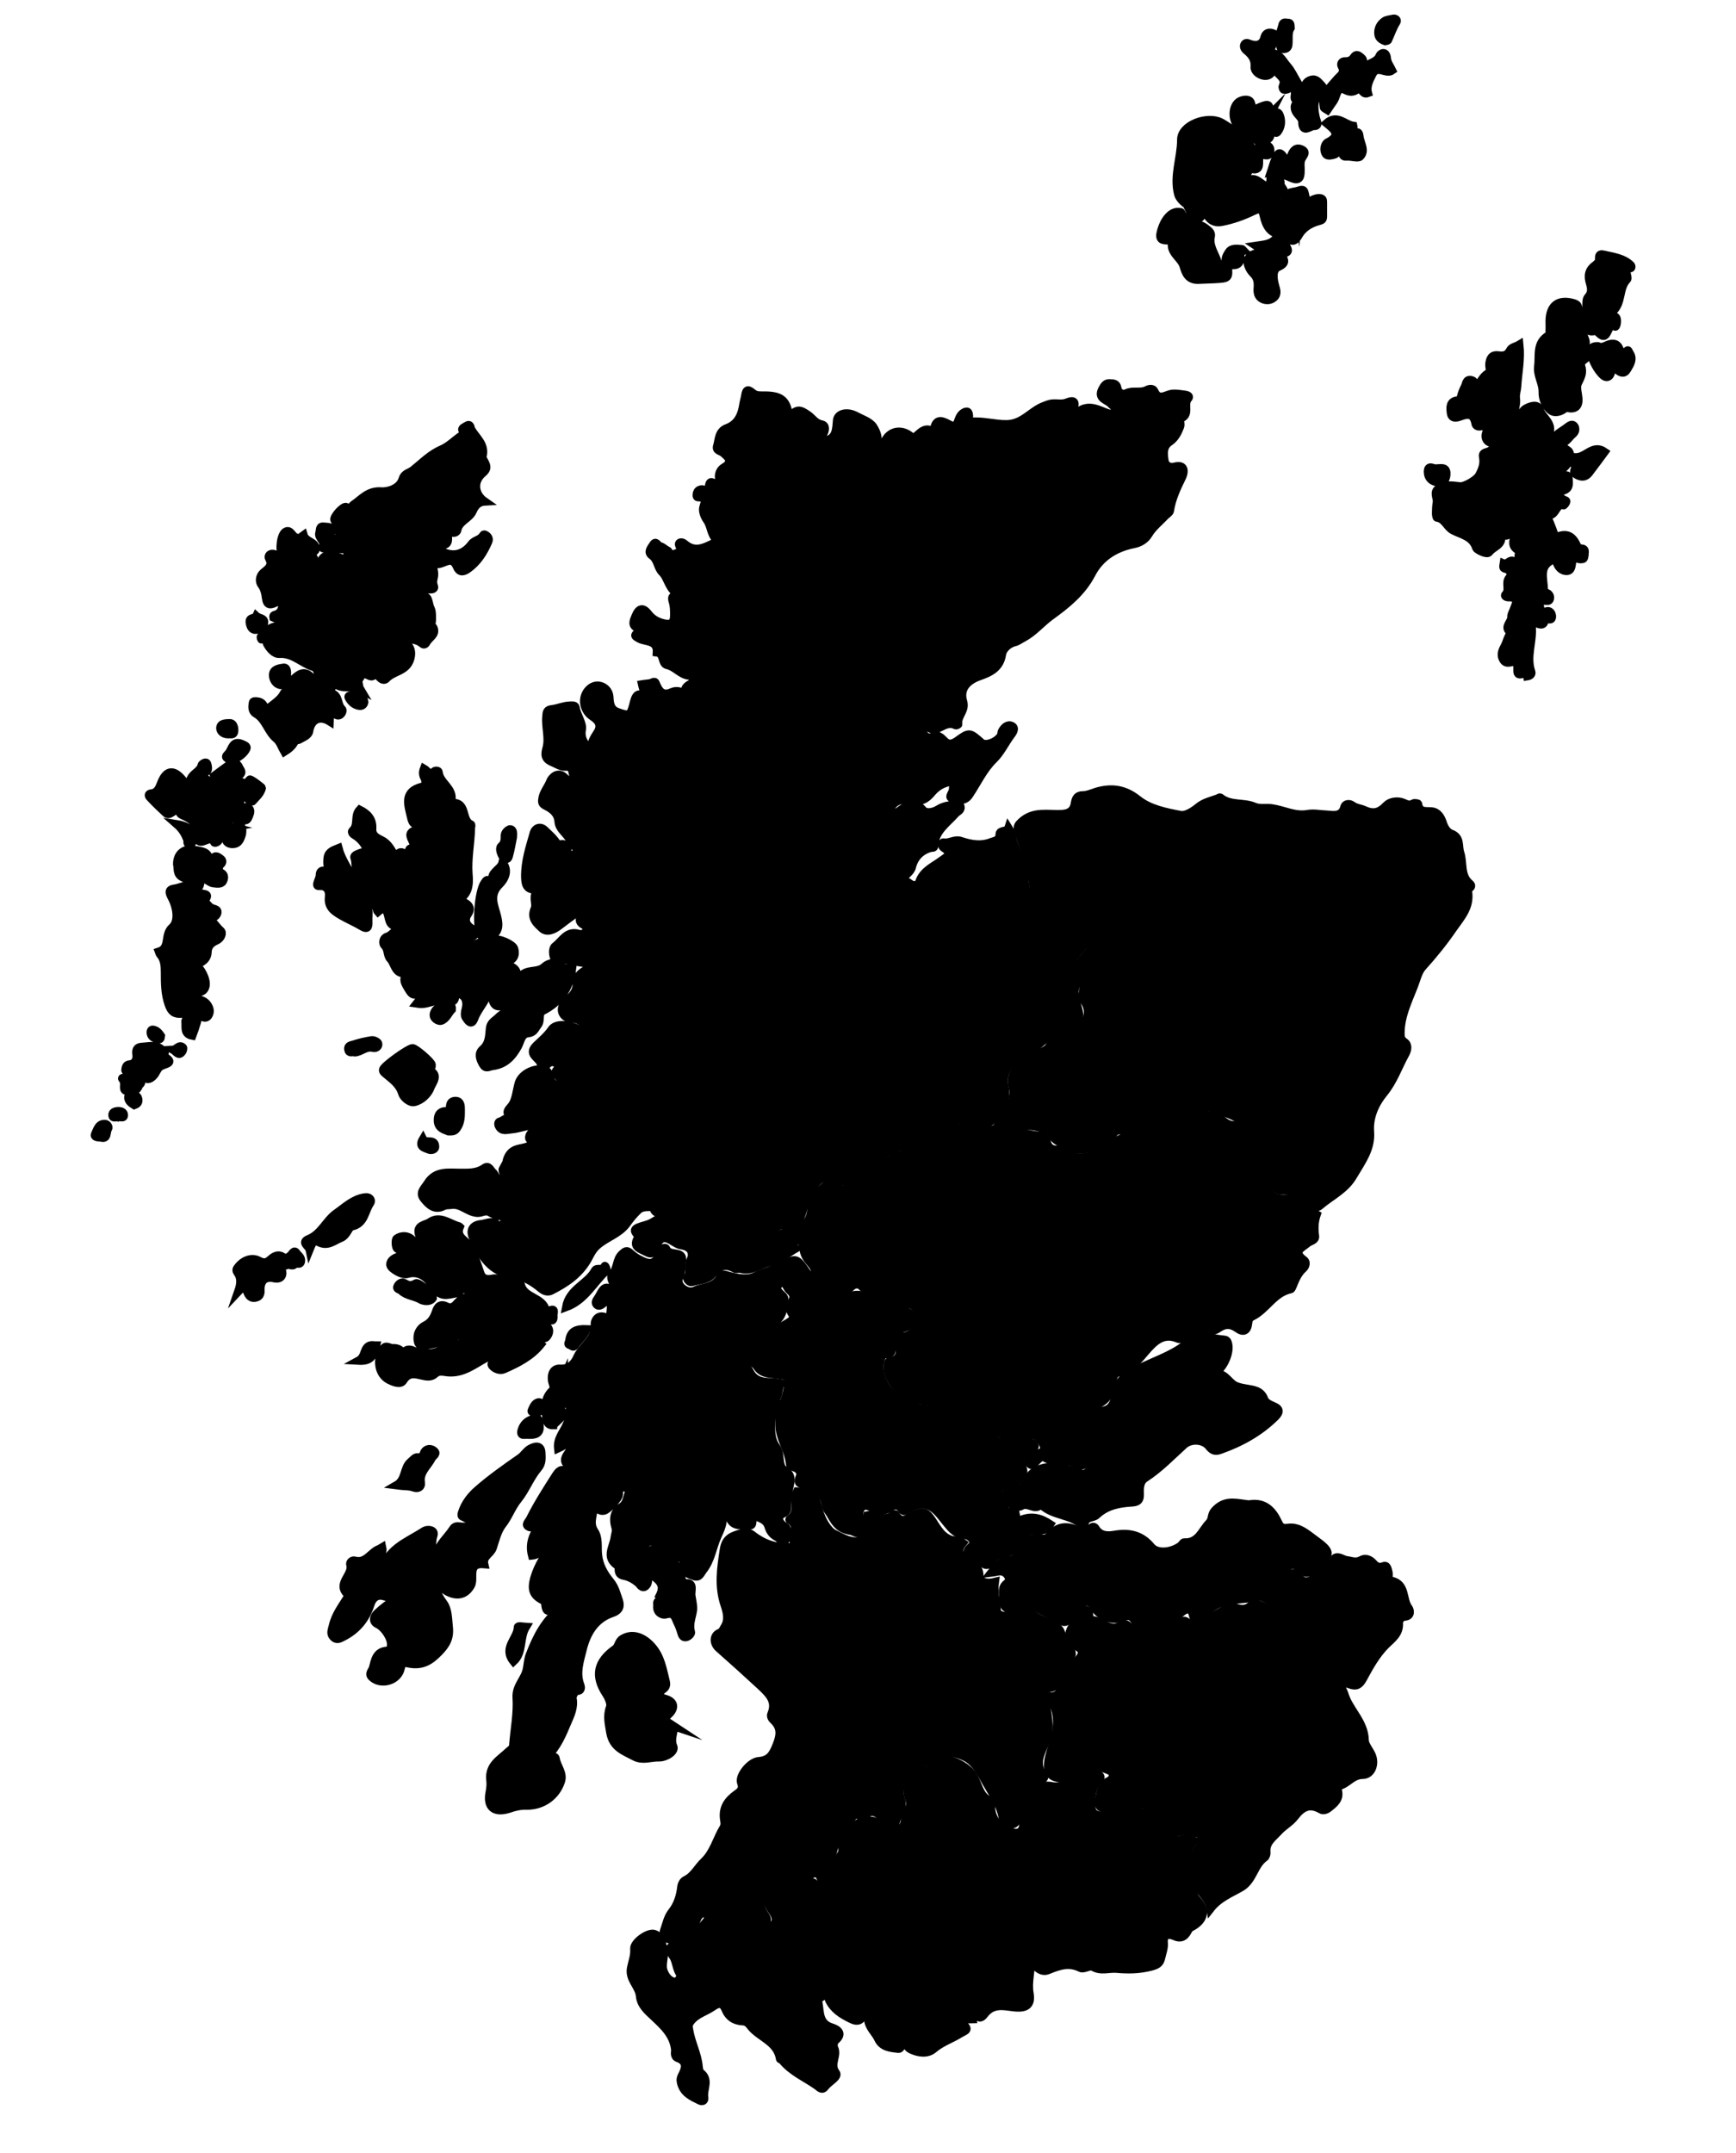 <!--?xml version="1.0" encoding="utf-8"?-->
<!-- Generator: Adobe Illustrator 22.0.1, SVG Export Plug-In . SVG Version: 6.00 Build 0)  -->
<svg version="1.1" id="Layer_1" inkscape:version="0.92.4 (5da689c313, 2019-01-14)" sodipodi:docname="Scotland_Regions.svg" xmlns:cc="http://creativecommons.org/ns#" xmlns:dc="http://purl.org/dc/elements/1.1/" xmlns:inkscape="http://www.inkscape.org/namespaces/inkscape" xmlns:rdf="http://www.w3.org/1999/02/22-rdf-syntax-ns#" xmlns:sodipodi="http://sodipodi.sourceforge.net/DTD/sodipodi-0.dtd" xmlns:svg="http://www.w3.org/2000/svg" xmlns="http://www.w3.org/2000/svg" xmlns:xlink="http://www.w3.org/1999/xlink" x="0px" y="0px" width="852.9px" height="1057.2px" viewBox="0 0 852.9 1057.2" style="enable-background:new 0 0 852.9 1057.2;" xml:space="preserve">
<style type="text/css">
	.st0{stroke:#000000;stroke-width:4;stroke-miterlimit:10;}
</style>
<sodipodi:namedview bordercolor="#666666" borderopacity="1" gridtolerance="10" guidetolerance="10" id="namedview1187" inkscape:current-layer="Layer_1" inkscape:cx="449.90325" inkscape:cy="528.59998" inkscape:pageopacity="0" inkscape:pageshadow="2" inkscape:window-height="2035" inkscape:window-maximized="1" inkscape:window-width="3840" inkscape:window-x="-13" inkscape:window-y="-13" inkscape:zoom="1.6628832" objecttolerance="10" pagecolor="#ffffff" showgrid="false">
	</sodipodi:namedview>
<path id="Grampian" inkscape:label="#path1006" class="st0" d="M566.5,560.8c-5.1-1.9-9.9-3.6-14.7-5.4c-2.6-1-4.5,0.3-5.3,2.3
	c-1.1,2.8-3,4.4-5.6,4.9c-6,1.2-11.7,4-18.1-0.3c-2.9-2-6.1-2.7-6.2-6.9c0-0.4-0.6-1.2-0.8-1.2c-4.4,0.5-8.8-2.6-13.1-0.6
	c-1.5,0.7-2.1,0.7-3.4-0.2c-3.6-2.9-3.7-2.8-7.9-1.9c3.6-4.5,5.9-9,6.5-14.4c0.3-2.7-1.3-4.7-0.6-7.9c1.5-7.2,7.4-8.5,12-11.5
	c2-1.3,5-1.6,6.2-3.9c2.8-5.2,7.6-7.1,12.7-8.9c6.4-2.2,8.3-8.8,3.9-14c-1.3-1.6-0.3-2.3-0.1-3.4c0.6-3.9,1.3-7.7-3.5-9.6
	c-2.1-0.8-1.1-1.9-0.1-3c2.9-3.4,6-6.7,8.7-10.3c4.3-5.5,2.3-12.5-4.1-15.1c-2.1-0.9-3.7-2.2-4.6-4.3c-0.7-1.7-2.1-3.6-3.6-2.6
	c-3.8,2.6-9,0.8-12.4,4.3c-1.9,2-4.1,1.1-6,0.2c-2.6-1.3-0.6-3.3-0.1-4.7c1.8-5.4,2.3-10.5-1.7-15.2c-0.4-0.5-0.6-1.3-0.5-1.9
	c0.5-6.3-2.4-11.8-3.9-17.6c-0.5-2,0.1-2.7,1.6-4.1c6-5.6,13.2-3.5,20-3.9c3.7-0.2,5.8-1.8,6.3-5.4c0.4-2.2,1.1-3.8,4-3.8
	c2.2,0,4.3-1,6.5-1.7c7.4-2.2,13.9-1.4,20.4,3.8c5.9,4.7,13.7,6.2,21,7.6c2.5,0.5,6.2-1.8,8.6-3.8c2.9-2.4,6.3-3.1,9.6-4.3
	c0.4-0.2,1.1-0.6,1.3-0.5c4.9,4.1,11.4,2.2,16.7,4.5c2.8,1.2,5.8,0.4,8.6,0.8c5.9,0.8,11.4,4,17.8,2.8c2.9-0.5,6.2,0.2,9.2,0.3
	c2.5,0.1,7.5,1.5,8.7-3.8c0.4-1.5,2.5-1.8,3.9-0.7c1.7,1.3,3.9,1.4,5.7,2.2c4.5,2.1,7.5,1.5,11-2.2c1.7-1.8,5.4-2.6,8.4-1.3
	c1.6,0.7,3.1,1.5,4.9,0.3c0.5-0.3,2.2,0,2.3,0.2c0.7,5,4.7,3.1,7.6,3.9c2.7,0.7,4,3.6,4.7,5.9c0.8,2.3,2.2,4.2,3.8,4.8
	c5,1.8,3.5,5.9,4.6,9.4c1.7,5-0.1,11.2,4.7,15.2c1.1,0.9,0.7,1.6-0.1,2.3c-0.3,0.3-0.8,0.8-0.8,1.2c1.4,7.9-3.3,12.8-7.5,18.8
	c-4.6,6.7-9.5,12.7-14.9,18.7c-2.1,2.3-3,6.6-4.4,10c-2.8,7.1-6.2,14.2-6.3,22.1c0,1.8-0.1,3.3,1.9,4.7c2.1,1.4,1.5,4,0.4,6
	c-3.5,6.3-5.7,13.1-10.5,19c-4.2,5.1-7.3,11.7-6.8,18.9c0.7,8.6-4.2,14.9-8.2,21.7c-3.9,6.9-10.9,10-16.5,14.8
	c-1.7,1.5-4.9,0.9-6.6-1.6c-3-4.3-6.9-6.3-12.3-5.9c-3.9,0.3-9-8.8-7.6-13.7c0.8-2.9,0.3-5-1-7.5c-2.5-4.8-6-9.2-9.9-12.3
	c-4.5-3.6-10.8-5.1-16.3-7.4c-0.6-0.2-1.7,0.1-2.3,0.6c-2.8,2.4-6.2,2.4-9.5,2c-7.5-0.8-12.7,1.5-14.6,9.4
	C567.9,557.5,567.2,559,566.5,560.8L566.5,560.8z"></path>
<path id="Tayside" inkscape:label="#path1008" class="st0" d="M482.5,705.8c-0.4-4-1-5.7-5.2-5.6c-3.8,0.1-8.3-1.8-10.3-5.6
	c-3.4-6.5-9.6-6.3-15.3-6.9c-7.7-0.7-16.3-9.7-15.6-17.2c0.1-0.6,0.2-1.7,0.5-1.8c8.8-1.4,4.3-8,4.9-13.1c5,2.4,7.2-2.8,10.9-4.2
	c1.5-0.6,1.4-3.3,0.4-4.5c-2-2.3-2.5-6.4-6.9-6.4c-4,0-7.5,1.5-10.9,3.1c-3.8,1.8-5.7,0.5-6-3.5c-0.3-3.9-3.2-6-5.7-8.4
	c-1.5-1.5-3.5-1.2-5,0.2c-1.4,1.3-3,1.5-4.6,2.1c-6.5,2.3-13.4,2.9-19.9,5.1c-2.5,0.9-3,3.9-5.3,5.1c-1.5-2.6,0.8-4.5,1.2-6.6
	c0.6-2.7-2-3.6-3.1-5.6c3.2-1.5,6.2-3,9.6-3.8c4.3-1,5.4-4,2.6-7.3c-2.2-2.6-4-4.7-4.1-8.5c-0.1-3.1-3-4-6.1-2.9
	c-1.5,0.5-3.3,1.3-4.7-0.1c-0.5-0.4-0.5-1.5-0.5-2.3c0.1-1.1,0.8-1.5,2-1.8c10-2.1,13.2-4.9,13.5-14.4c0.2-5.7,5.8-6.4,7.7-10.3
	c0.5-1.1,2.2,0.9,3.1,1.7c3.6,2.7,6.4,2.5,9.4-1.2c5.1-6.2,12.3-9.3,19.6-12c3-1.1,6.6-1.8,5.6-6.7c-0.4-2,1-3.6,3.4-2.6
	c4.5,1.8,9.1,1.4,13.8,1.3c1.5-0.1,2.9,0.1,4.3,0.8c4.5,2.1,7.1,0.2,6.2-4.8c-0.6-3.8,0.3-4.6,3.8-3.1c3.9,1.6,7.7,1.6,12,0.7
	c2.8-0.6,7.5-1.8,10.4,2c0.8,1.1,2.7,1.5,3.7,0.9c3.4-2.1,7,1.3,10.4-0.6c1.1-0.6,1.6,0.7,1.7,1.8c0.3,3.6,1.7,6.1,5.9,5.7
	c0.3,0,0.7,0,1,0.2c7.8,6.8,15.7,2.8,23.5,0.1c0.8-0.3,1.9-0.5,2.2-1.1c4.7-9.8,11-1.9,15.8-0.7c6.2,1.5,5.9,2.6,8-3.2
	c3.6-10.1,3.6-10.1,14.6-10.2c2.8,0,5.5,0.1,8.2-1.6c2.3-1.4,5,0.1,6.8,1.6c2,1.7,3.9,3.1,6.6,2.9c1.6-0.1,2.4,0.8,3.3,1.9
	c2.1,2.6,4.5,5,6.3,7.7c1.8,2.6,3.4,5.2,2.3,9.1c-1.2,4.3,1.8,8.2,3.7,12.1c2.1,4.6,5.6,5.7,10.2,5.2c2.8-0.3,4.7,1.2,6.3,3.3
	c1.6,2.2,3.4,4.1,6.5,4c0.6,0,1.7,0.6,1.7,0.6c-1.2,3.5-1.3,7-0.8,10.6c0.3,2.1-2.3,2.4-3.6,3.4c-2.9,2.5-7.7,4.1-1.7,8.5
	c1,0.7,0.9,2.7-0.5,4c-2.5,2.2-3.8,5.2-5,8.2c-0.3,0.7-0.7,1.9-1.2,2c-8.3,1.7-11.9,10-18.9,13.4c-1.7,0.8-1.8,1.9-2,3.5
	c-0.4,3.5-2.3,4.5-5.2,2.4c-3.2-2.3-6.1-2.4-9.4-0.1c-1.1,0.8-2.5,1.4-4.1,1.2c-4.5-0.7-8.7,0.4-12.5,3c-1,0.7-2,1.4-3.2,0.9
	c-7.4-3.2-11.9,1.6-15.9,6.2c-3.9,4.5-7.2,9.1-13.5,10.4c-1.1,0.2-2.2,1-2.6,3.4c-0.8,4.8-1.8,10.4-8.2,12.3
	c-2.6,0.7-5.1,3.4-4.3,6.5c0.8,3.2,1.1,7.6,6.4,7.2c3-0.2,5.2,1.7,5.3,4.2c0.2,2.6-2.4,4.3-4.9,4.7c-3.5,0.5-5.8,2.4-7.4,5.3
	c-1.1,2.1-2.3,2.7-4.3,1.5c-5-3-11.2-0.3-16.3-3.4c-1.6-1-3.2,1.2-4.5,2.5c-0.8,0.9-1.6,2-2.8,0.6c-1.1-1.3-0.8-2.5,0.6-3.3
	c0.7-0.4,1.5-0.7,2.2-1.1c2.2-1,5.6-1.4,4-4.9c-1.4-2.9-3.4-5.9-7.7-4.5c-2.8,0.9-5.7,1.8-8.8,1.4c-1-0.1-2.4,0-2.8-0.6
	C490,701.5,486.5,702.7,482.5,705.8L482.5,705.8z"></path>
<path id="Dumfries" inkscape:label="#path1010" class="st0" d="M506.4,962.9c0.2,5.5-1.5,10.4-0.6,15.8c1.1,6.1-1.8,7.7-7.8,7
	c-5.1-0.6-10.3-2-14.5,3.6c-3.1,4.1-4.5-1.9-7-2.4c-1.6,2,1,2.9,1.3,4.6c-1.1,0-2.2,0.3-3-0.1c-1-0.4-1.7-0.6-2.4,0.4
	c-0.6,1-0.1,1.6,0.6,2.1c3.7,3,1.2,3.2-1.4,4.8c-4.2,2.6-8.9,4.1-12.8,7.4c-3.1,2.7-7.4,2.1-11.1,0.4c-2.6-1.2-2.8-3.6-1.6-6.1
	c0.5-1.1,1.7-2.2,0.6-3.5c-0.3-0.4-1.3-0.5-1.8-0.3c-1.7,0.6-1.9,2.1-1.8,3.7c0.1,2.3,0.1,6-1.8,5.8c-3.5-0.4-7.9-0.7-9.8-4.8
	c-1.5-3.3-4.8-5.7-5-9.8c-0.1-1.4-1.3-3-2.8-0.9c-1.8,2.7-4.1,1.6-5.9,0.7c-4.3-2.1-8.3-4.6-10.5-9.2c-0.4-0.9,0.6-3.3-1.9-2.2
	c-1.6,0.7-3.7,1.2-3.3,3.6c0.9,4.7,0.1,10.1,6.5,12.1c2.9,0.9,6,3,1.7,6.5c-0.7,0.6-0.9,2.6-0.5,3.5c2,3.9-2.4,7.9,0.9,12.3
	c1.5,2-3.6,4.4-5.4,6.9c-1.5,2-2.9,0.1-3.8-0.5c-5.8-4.1-12.6-6.9-17.2-12.6c-0.3-0.3-1.1-0.4-1.1-0.7c-1.3-8.6-10.2-10.4-14.6-16.2
	c-0.8-1.1-1.8-2.1-3.6-2.2c-4.1-0.2-7-2-8.7-6.1c-1-2.5-2.8-3.4-6-1.1c-3.7,2.6-8.4,3.6-11.2,7.6c-1,1.4-0.8,2.3-0.5,3.9
	c1,6.2,4.2,11.9,4.7,18.2c0.1,0.9,0.3,2.2,0.9,2.7c4.7,3.5,1.1,8.1,1.8,12.2c0.3,1.8-1.1,2.1-2.2,1.5c-3.9-1.9-7.9-3.6-9.2-8.6
	c-0.4-1.7-0.2-2.5,0.5-3.9c1.7-3.1,2.7-6.6-1.9-8.3c-2.3-0.8-1.4-3-1.5-4.2c-0.8-7.2-5.6-11.6-10.3-16c-3.2-3-6.6-5.8-7-10.4
	c-0.5-4.9-5.4-8-4.4-13.6c0.6-3.1,1.9-6.1,1.6-9.6c-0.2-3.1,6.9-8.2,9.9-7.2c3.4,1.1,3.9,5.1,4.5,8.2c0.7,3.3-1.2,6.8,0.1,10.2
	c1,2.5,2.8,4.8,5.4,5.1c1.2,0.2,3.6-2.2,2.4-4.1c-1.6-2.6-1.6-5.6-3-8.1c-0.2-0.3-0.4-0.5-0.6-0.8c-1.7-2.8-2.2-4.5,2.2-5.1
	c4.7-0.6,8.2-3.9,14.1-11c0.8,3,3.1,3.4,5.6,3.9c8.1,1.6,16.2,1.4,24.1-1c5.3-1.6,6.2-4.5,2.9-8.9c-3.5-4.7-2.1-8.4,3-10.9
	c5.4-2.7,11.1-2,16.7-2.8c1.4-0.2,1.1,0.9,1.5,1.4c2.6,3.1,5.5,2.9,6.6-0.9c1.4-5.2,3-10.1,6.3-14.4c0.6-0.8,0.7-2.3,0.5-3.4
	c-0.7-3.3,0.7-5.4,3.2-7.2c2.7-2,3.6-5.6,8.6-5.9c3.9-0.2,5.7,0.8,7.9,3c1.7,1.7,3,4,6.2,2.7c3-1.2,4.8-3,4.9-6.2
	c0.1-1.9,0.5-3.6,1.7-5.1c1.2-1.6,1-3.3,0.3-5.2c-1.8-4.6,0.4-9.1,4.5-11.5c2.4-1.4,5.9-2,6.2-5.8c0-0.5,0.9-1,1.4-1.3
	c5.1-2.7,14.1,1.4,17.9,5.4c4.2,4.3,3.6,11.3,9.5,14.2c1.4,0.7,0.7,2.4,0.8,3.7c0.6,5.7,4,10,8.8,11.5c3.7,1.1,6.7,1.3,7.1-3.7
	c0.1-0.9,0.6-1.7,1.5-1.8c5.5-0.9,4.5-4.6,3.8-8.4c-1-6,2.8-9.6,8.7-8.4c2.1,0.4,3.9,0.1,5.9-0.5s3.9-1.1,6.2-0.1
	c3.9,1.6,6.2-1.1,8.2-3.8c0.8-1.1,1.3-2.4,2.9-1.1c1.7,1.4-0.1,1.9-0.7,2.7c-2.6,3.3-3.2,7.3-3.2,11.3c0,2.1,0.1,4.5,2.6,5.5
	c2.2,0.9,4.2,0.2,6-1.4c0.6-0.6,1.3-1,1.9-1.6c1.9-2,3.5-2.8,5.4,0.2c1.1,1.7,3.3,3.1,5.2,2c3.5-2.1,4.5,0,5.3,2.6
	c1,3.6,3.6,6.4,5.5,9.4c2,3.2,5.7,4.8,9.1,2.5c3.3-2.3,6.2-2.1,9.6-0.9c-5.1,6.9-5,7.5,3.5,10c-3.3,3.7-6.3,7.2-4.9,12.6
	c0.7,2.4,1.1,4.6,2.9,6.6c4.4,4.8,3.5,9.4-1.9,12.7c-0.8,0.5-1.8,0.7-2.5,2c-1.2,2.4-2.9,4.7-6.7,3c-2.2-1-5.8-1.6-5.3,3.5
	c0.2,2.3-0.8,4.8-1.3,7.1c-0.6,2.9-2.2,3.6-5.2,4.4c-5.6,1.4-10.8,1.5-16.5,1c-3.9-0.4-7.9,1.4-11.9-1c-1.4-0.8-4.5,1.4-6,0.6
	c-5.6-2.8-10.4-1.2-15.8,1C511.6,969,508.8,965.9,506.4,962.9L506.4,962.9z"></path>
<path id="Borders" inkscape:label="#path1012" class="st0" d="M594.7,937.3c-0.6-3.6-2.5-5.7-4.3-8c-2.5-3.2-2.6-7.2,0.6-10.7
	c4.3-4.8,3.1-7.9-3.5-9.2c0.9-1.4,2-2.5,2.6-3.9c0.9-2.5,0.5-5.1-2.5-5.4c-3.8-0.4-7.9-2.1-11.5,1.1c-2.4,2.1-4.4,1-5.6-1.4
	c-1.7-3.2-4.1-6-5.3-9.5s-3.4-5.9-7.6-3.7c-1.6,0.9-2.5,0.2-3.3-1c-2.8-4.6-5.8-3.2-9.1-0.5c-1.3,1.1-2.6,3.5-4.4,2.4
	c-1.8-1.1-0.9-3.6-0.5-5.5c0.5-3,1.3-5.9,4.4-7.4c1.3-0.6,2.2-1.7,2-3.2c-0.3-1.7-1.9-2-3.3-2.6c-3.8-1.4-7.2-2.3-9.5,2.6
	c-1,2.1-2.9,2.9-5.4,1.5c-1-0.6-2.6-0.4-3.9-0.1c-8.2,1.6-11.2-2.1-9.1-10.3c2-7.6,5.6-15.1,2.8-23.5c-0.6-1.9-1.8-3.5-2.3-5.9
	c4.2-0.2,5.2-2.3,5.3-6.6c0.2-4.8,5.2-7.4,8.1-11c2.7-3.4,3.4-5-1-7.4c-4-2.1-4-5.7-1.3-9.9c0.9-1.4,1.2-3.1,1.9-4.6
	c0.8-1.7,2.2-3.1,4.2-3c2.1,0.1,1.8,1.9,2,3.4c0.1,0.6,0.6,1.7,0.8,1.6c5-0.3,8.8,5.9,14.3,2.8c2.9-1.7,4-0.6,5.1,2.1
	c0.9,2.2,1.5,4.3,1.9,6.6c0.5,3.1,1.8,5.6,5.8,5.6c3.7,0,5.2-1.5,4.9-5.1c-0.1-1.5,1-2.3,2.1-3.2c2.8-2.1,5.5-4.3,8.3-6.4
	c1.9-1.4,3.2-3.8,6-0.2c1.8,2.3,6,2.1,8.3-1.1c2.6-3.8,7.3-4.5,10.3-7.5c1-1,2.5-0.4,3.8,0.1c2.8,1.1,5.5,1.3,7.9-1
	c1.7-1.6,3.4-0.6,5.1,0.2c4.4,2,8.6,1.7,12.4-1.6c3.2-2.7,4.2-5.5,1-8.9c-1-1.1-2.8-2.3-0.7-4.1c1.8-1.6,3.5-1.9,5.1,0.1
	c3.1,4,6,2.9,9.3,0c2.9-2.5,6-4.6,8.1-8c1.7-2.8,4.5-0.2,6.4,0.1c2.6,0.3,4.7,1.5,7.5-0.1c1.6-0.9,3.7-0.5,5.4,1.2
	c1.3,1.4,2.6,3,5.4,1.9c1.9-0.8,2.1,1.7,2.5,3.1c0.3,1.4-0.6,3.6,1.2,4c7.7,1.5,5.4,9.3,8.7,13.5c0.6,0.8,1.5,4-2.1,4.2
	c-1.3,0.1-2.8,1.5-2.7,3.2c0.3,5.1-3.3,7.6-6.4,10.6c-4.8,4.8-8.1,10.8-11.3,16.7c-1.7,3.1-3.3,3.9-6.3,2.8c-1.3-0.5-2.9-1-3.7,0
	c-1,1.4,0.3,2.9,0.8,4.4c2.3,8.1,9.9,13.7,10.1,22.9c0,2.3,2.3,4.8,3.4,7.3c1.9,4.3,0,9.8-4.5,9.8c-5,0-7.4,4.5-11.6,5.4
	c-0.3,0.1-0.6,1.5-0.5,2.2c1.1,4.3-1.7,6.4-4.6,8.7c-1.3,1-2.7,1.3-3.7,0.7c-5.6-3.2-9.2-1.3-12.9,3.5c-2.1,2.8-5.6,4.6-8,7.3
	c-2.7,3-6.4,5.3-5.9,10.2c0.1,0.9-0.3,2.2-1,2.6c-5.1,3.7-5.5,10.8-11.1,14.4C604.9,929.7,599,931.8,594.7,937.3L594.7,937.3z"></path>
<path id="Central" inkscape:label="#path1014" class="st0" d="M449.8,649c-3.2,1.1-5.5,4.8-9.9,2.9c-1.4-0.6-1.9,1.4-1.9,2.8
	c0,2,0.1,4,0.1,6c0,2.1,0.7,4.4-2.9,4.3c-1.6,0-2.3,1.6-2.7,3.2c-1.7,6.8,3.1,16.2,9.5,18.6c1.7,0.7,3.1,1.6,4.5,2.8
	c3.4,2.9,8,1.6,12,2.8c1.6,0.5,3,0.5,4.1,2.1c3.7,5.3,8.5,8.9,15.2,9.3c1.3,0.1,1.1,0.9,1.2,1.6c1,4.5,3.6,4.1,6.6,2.2
	c1.1-0.7,2.4-1.9,3.5-0.6c4.5,5.1,9.8,2.6,14.9,1.9c1.7-0.2,3.6-1.2,4.3,0.9c0.5,1.6-1.7,1.5-2.8,2.1c-3.4,1.9-5.4,4-3.3,8.4
	c1.7,3.8-0.5,6.6-4.8,7.2c-6.9,0.9-8.8,4.7-5.1,10.5c0.8,1.3,1.3,2.5,1.8,3.9c1.1,3.9,3.5-2.4,4.6,0.4c0.7,1.7,0.2,5.1,2.8,4.1
	c5.4-2.2,9.8-1,14.5,2.1c-1.5,2.3-2.9,3.5-6.6,2.9c-4.4-0.7-7.6,3-9.9,6.4c-2.1,3.1-4,5.6-8,5.7c-1.8,0-3.2,1.3-4,2.7
	c-2,3.4-3.9,2.6-6,0.1c-0.8-1-2-1.7-3.2-2.4c-2-1.1-4.6-1.5-1.1-4.5c2.3-1.9,0.3-5.3-3.5-5.7c-4.7-0.4-6.6-3.5-9.3-6.7
	c-2.3-2.8-4.6-6.3-8.4-7.7c-3.4-1.2-6.6-0.1-9.5,1.5c-1.4,0.8-2.4,2.4-3.9-0.1c-1.1-1.8-3.4-1.8-4.9-0.6c-3,2.4-5.9,1.3-8.9,0.4
	c-1.8-0.6-3.8-2.1-5.5-0.2c-1.8,2-1.1,4.4-0.1,6.6c0.8,1.8,3.6,3.1,0.7,5.4c-2.3,1.8-4.1-0.3-6.1-0.6c-5-0.7-7.1-3.3-9.4-7.4
	c-0.9-1.7-2.4-3-2.7-5.2c-0.8-5.5-4.3-8.7-10-9.8c-2.1-0.4-4.4-0.7-2.8-4c0.8-1.8,0-3.6-2.1-4.5c-1.1-0.5-2.6-0.7-2.7-1.9
	c-0.5-6-4.1-11-5-16.8c-0.4-2.6,0-5.3-0.8-7.9c-0.6-1.9-1.2-4.3,2.2-5c1.2-0.2,3.4-10.6,2.9-11.9c-0.8-2-2.5-1.7-4.2-2.1
	c-4-0.8-8.7,0.1-11.4-4.3c-1.1-1.8-5-2.3-3.6-5.2c1.7-3.5,2.5-7.2,6.8-9.7c6.3-3.7,13.8-5.8,18.6-12.2c2.2-3,7.1-4,10.5-3.9
	c5.2,0.1,9.3-2.8,14.1-3.7c3.8-0.7,5.9-0.8,7.2,3.2c0.3,0.8,0.3,1.6,0.5,2.4c1.9,6.1,4.3,7.3,10,4.8c1.4-0.6,2.8-1.1,4.2-1.7
	C444.3,643.3,448,643.6,449.8,649L449.8,649z"></path>
<path id="Lothian" inkscape:label="#path1016" class="st0" d="M487,772.3c2.3-2.9,4-5.9,8.4-6c2.9-0.1,4.6-2.9,6.2-5.3
	c2.4-3.6,4.9-7.2,10.3-5.5c1.5,0.5,3-0.4,4-1.6c3.7-4.5,8.1-4.7,13.1-2.7c2.3,0.9,4.8,1.3,6.9-0.8c1-1,1.9-0.7,2.4,0.2
	c2.4,3.9,6.3,3.6,9.7,3c7-1.1,12.8,0.2,17.6,6c2.9,3.5,9.9,2.8,14.4-0.5c0.7-0.5,1.2-1.7,1.8-1.7c7,0.4,8.6-5.8,12.3-9.6
	c1.7-1.8,0.8-3.9,2.7-6c4.6-5.1,9.4-4,14.7-3.3c0.8,0.1,1.7,0.3,2.5,0.2c7.3-1.2,11.3,3.2,13.9,8.8c1.4,3.1,2.6,3,5.4,2.7
	c4.9-0.5,8.6,2.9,12.2,5.5c9.2,6.7,8.8,7.4,0.1,14.9c-3.3,2.8-5,1.9-7.3-0.5c-3.5-3.5-6.1-0.4-8.6,1.6c-2.2,1.8-2.2,4.3-0.5,6.7
	c0.9,1.4,3.6,2.5,1.9,4.5c-1.8,2.1-4,3.7-7.3,3c-2-0.5-3.9-2.3-5.5-1.9c-5.7,1.5-11.7,1.1-17.1,2.6c-3.7,1.1-7.7,3.7-10.5,7.2
	c-2.1,2.6-3.7,3.5-4.7-0.9c-0.7-3.2-2.9-3.2-5.3-1.3c-4.3,3.4-8.5,6.9-12.8,10.4c-1.7,1.4-3.5,2.7-3.3,5.2c0.1,1.1,0,2.1-1.4,2.1
	s-1.9-1-2.2-2.3c-0.6-3.3-1.8-6.3-2.9-9.5c-1.4-3.9-3.3-4.8-7.1-3.2c-4.5,1.9-10.6-0.5-13.3-4.8c-1-1.6-2.3-3.2-4.4-2.8
	c-3.4,0.7-6.7,2.3-7.5,5.8c-1.2,5.3-3.2,4.5-6.8,2.2c-3.8-2.4-8.2-3.8-11.9-6.7c-2.3-1.8-5.5-0.3-8.1,0.8c-3.7,1.5-6.3,1.8-6.1-3.7
	c0.1-2.8-1.3-5.4,2-7.8c2.1-1.6-0.1-5.4-3.1-5.7C490.2,771.6,488.7,772.1,487,772.3L487,772.3z"></path>
<path id="Fife" inkscape:label="#path1018" class="st0" d="M596,674.8c5.6-1.4,7.2,3.7,10.8,5.6c1.4,0.7,3.3,1.1,5.1,1.4
	c3.5,0.7,7.5,0.7,9.2,5.2c0.7,2,3.1,2.8,5,3.7c2.9,1.3,2.5,3,0.5,5c-7.7,7.6-16.9,12.7-27.1,16.3c-2.7,1-4,0.2-5.6-1.8
	c-2.7-3.4-8.9-3.7-12.2-0.7c-6.2,5.6-12,11.7-19.1,16.3c-2.7,1.7-2.7,5-2.6,8c0.1,2.7-0.8,3.8-3.7,4c-6.4,0.4-12.5,1.4-17.6,6.2
	c-1.6,1.5-5.2,0.7-5.8,4.1c-0.1,0.6-1,0.9-1.6,0.4c-5.6-4.8-13.7-4.2-19.2-9.1c-0.2-0.2-0.8-0.6-0.8-0.6c-2.8,3.4-6.1-1.3-9.5,0.7
	c-3.3,1.9-8-2.4-7.6-6.3c0.2-1.8,1.7-2.2,3.4-2.2c4-0.1,6.9-1.7,8.3-5.8c0.9-2.7,6.8-4.9,9.5-4.7c5.3,0.5,10.5,0.6,15.4,3
	c2.1,1,4-0.5,5.1-2.9c1.2-2.7,3.2-4.2,6.3-4.9c3.6-0.9,6.9-3.3,7-7.3c0-4.1-2.5-7.3-7-7.7c-3.3-0.3-4.4-2.5-4.6-4.8
	c-0.1-2.2,1.9-3,4.2-3.2c5.5-0.5,6-6.3,6.7-9.4c1.3-6.1,5.1-8.2,9.8-10.6c8.1-4.2,17.3-7,24.1-12.4c6.9-5.5,12.7-3,19.3-2.4
	c0.7,0.1,1.1,0.4,1.4,1.1C605,663.5,601.1,672.5,596,674.8L596,674.8z"></path>
<g id="Strathclyde" inkscape:label="#g1024">
	<path id="path1022" class="st0" d="M331,847.6c0.3,3.3-1.8,6.3-0.2,10c1.1,2.6-3.8,5.5-7.1,5.4c-3.9-0.1-7.9,1.7-11.8-0.3
		c-5.2-2.8-10.8-4.4-12.1-12c-0.7-4.4-1.7-8-0.1-12.4c0.6-1.5-0.6-4.5-2-6.6c-5.8-8.9-4.2-15.8,4.6-22c1.6-1.1,1.5-3.7,3.5-4.9
		c4.7-2.9,10.1-1.2,14.5,3.8s5.3,11.2,6.8,17.1c0.3,1.2,0.3,2.6-1,3.6c-2.8,2.1-3.9,3.6,0.9,5c4.5,1.3,4.8,4.6,1.4,7.7
		c-3.4,3.2-3.1,3.8,2.9,5.8L331,847.6z M403.7,923.7c-1-3.5-2.6-5-5.6-2.8c-1.2,0.9-2.4,1.1-3.8,0.8c-5.9-1.5-10.8,1.4-15.5,3.9
		c-5.5,3-6.8,9.4-3.1,14.6c2.4,3.4,0.4,4-2,4.4c-7.2,1.1-14.5,1.7-21.8,0.3c-2-0.4-2.1-1.8-3-3c-2.5-3.3-5.1-3-6.6,0.8
		c-2.1,5.6-6.5,8.1-11.8,9.6c-2.6,0.7-5.2-1.7-4.2-4.4c1.1-3.1,1.7-6.5,3.9-9.2c2.7-3.4,4-7.7,4.5-12c0.2-1.7,1-3,2.3-3.6
		c4-2,5.8-6.1,8.9-9c4.8-4.6,6.2-11.1,9.5-16.5c0.8-1.3,0.6-2.6,0.4-3.8c-1-5.8,1.6-9.6,6.1-12.8c1.7-1.2,3.4-2.4,2.2-5.6
		c-1.2-3.2,4.4-10.3,8.7-10.6c5.3-0.4,6.9-3.3,8.7-7.8c1.9-4.8,2.5-8.5-1.5-12.3c-0.7-0.6-1.6-1.9-1-3.1c2.7-6.4-1.5-10.1-5.4-13.8
		c-6.8-6.3-13.6-12.4-20.5-18.5c-2.6-2.3-2.7-6.1,0.3-7.4c1.6-0.7,1.8-1.7,2.4-2.7c2.5-3.7,1.3-7.7,0.1-11.3
		c-3-9.1-1.7-17.8-0.3-26.9c0.9-6.1,4.6-6.8,8.6-8.1c1.5-0.5,3.4-0.7,5.2,0.7c5.2,4.1,11.2,6.5,17.9,6.1c2.2-0.1,3.9,1.9,6.7,0.6
		c-4.2-0.6-4.6-3.1-3.9-6.4c0.6-2.6,1.2-5.3-1.6-7.2c-0.2-0.1-1.2-0.3-0.3-0.9c4.9-3.5,1.1-9.2,3.3-13.4c8.7,0.8,8.7,0.9,10.9,9.4
		c1.2,4.6,4.5,10,7.3,11.3c3.9,1.9,9.1,5.3,14.5,3.1c4.6-1.9,5.7-5.8,2.7-9.8c-0.5-0.7-1-1.3-0.8-2.3c4.3-0.9,8.8,3.8,13-0.5
		c0.1-0.1,0.8-0.1,0.8,0c3.5,5.8,6.7,0.9,10-0.2c2.9-1,4.6-1.5,7.2,2c2.7,3.6,4.6,8.5,9.5,10.5c2.1,0.9,4.3,0.1,6.5,1.7
		c-3.7,4.5-0.8,6.8,3,9c2.7,1.6,4.9,3,5.1,7s4.4,4,7.6,3.2c-0.7,4.9,0.5,9.4,0.9,13.8c0.3,2.6,2.9,3.1,5.1,2.7
		c2.4-0.4,4.8-1.2,7.2-1.9c1.3-0.4,2.7-1.3,3.7-0.2c3.1,3.5,7.5,4.5,11.4,6.5c2.3,1.2,4.4,2.5,4.5,5.8c0,1.7,1.1,3.9,2.4,4.8
		c4.6,3.3,2.1,5.9-0.4,8.7c-2.8,3.2-6.9,5.6-5.9,10.9c0,0.2-0.3,0.7-0.5,0.7c-7.8,1.5-3.6,6.3-3,10.3c0.8,5.2,1.8,10.1-0.2,15.7
		c-1.8,5.1-6.4,11.2-1.2,17.3c0.9,1.1-0.7,2.1-1.7,2.5c-5.7,1.9-6.8,6.2-6.1,11.5c0.3,2.1,1.2,4.8-2.7,5c-0.7,0-1.5,1.3-1.9,2.1
		c-2.1,3.8-4.6,4-7.4,0.7c-0.1-0.1-0.3-0.3-0.3-0.4c-0.9-6.8-5-12.3-8.2-18c-2.6-4.7-5.2-10-10.3-12.5c-5.3-2.6-11.2-3.2-17-1.1
		c-1.3,0.5-2.6,1.1-3,2.5c-0.8,2.9-3.3,4.1-5.7,5.2c-4.7,2.1-7.7,9.3-5.9,14.2c1.7,4.6-2.2,7.9-2.7,12.1c-0.1,1-2.1,1.2-3.3-0.1
		c-1.3-1.5-2.8-2.8-4.3-4.1c-1.9-1.6-4.1-2.6-6.3-0.8c-2.3,1.8-5.8-0.8-7,1.3c-2.5,4.3-8.1,6.7-8.6,11.8c-0.4,4.4-2,7.8-3.9,11.5
		C405.4,917.6,404.8,920.3,403.7,923.7L403.7,923.7z"></path>
</g>
<g id="Argyll" inkscape:label="#g1060">
	<path id="path1058" class="st0" d="M265.7,689.6c-1.5,1.2,0.9,4.3-2.5,4c-0.9-0.1-2.6,0.1-1.9-1.2c0.7-1.4,1.3-3.3,3.2-3.8
		C265.1,688.5,265.9,688.7,265.7,689.6L265.7,689.6z M176.1,668.2c3.7-2,2.3-6.3,5.7-7.5c0.9-0.3,1.9,0,3,0
		C183.4,666.7,181.6,668.5,176.1,668.2z M288.2,652.7c-1.3,3.4-4,5.4-5.7,8c-0.8,1.3-1.7,0-2.5-0.2c-1.5-0.4-0.4-1.3-0.3-2.2
		C280.2,653.6,283.3,652.5,288.2,652.7z M278.1,641.9c1.6-9.1,10.6-11.3,14.2-18c0.9-1.7,3.7,0.4,4.8-2.2c0.2-0.5,1.3,1.9,0.7,2.4
		C291.4,630,287.4,638.5,278.1,641.9z M259,657.2c2.4,1,4.9,1,6.8,2.9c-4.8,6-11.4,9.3-18.2,12.3c-2,0.9-4.5-0.2-5.7-1.6
		c-1.4-1.6,1.3-2.4,2.1-3.5c0.8-1,2-1.6,3.8-3c-4.4-1-6.1,1-8.7,2.4c-5.9,3.1-11.5,7.9-19.1,7.2c-2-0.2-4.4-1-6.2,0.7
		c-2,1.9-4.3,1.4-6.5,0.9c-3.5-0.8-6.6-1.7-9.2,2.5c-1.4,2.3-5.2,0.5-7-0.4c-5.2-2.7-6.2-9.9-3-15.1c1.5-2.4,3.2-0.4,4.7-0.5
		c2.2-0.1,4.6,0.5,5.2,3.3c0.2,0.9-0.7,2.8,1.4,2.3c1.9-0.5,1.4-1.7,0.2-2.7c-0.6-0.5-0.8-1.4-0.2-1.7c1-0.6,2.2-0.6,3.3-0.1
		c5.7,2.6,11,1.7,16.4-1.2c1.8-1,3.9-1.8,5.9-1.9c2.1-0.1,2.3-1.5,2.7-2.7c0.2-0.7,0.1-2-0.4-2.2c-1.2-0.7-2,0.4-3,1
		c-4.6,2.9-10,3.4-15.1,4.7c-3.8,1-4.3-2.2-4-4.9c0.3-2,1.6-4,3.6-5c2.9-1.4,4.3-3.7,5.3-6.6c0.8-2.5,2.1-4.4,5.4-2.7
		c1.8,0.9,3.5,0.2,4.8-1.4c0.5-0.7,1.3-1.1,1.7-1.8c1.1-1.7,6-0.4,3.9-4.2c-1.8-3.4-4,0.6-5.9,0.9c-4.5,0.9-7.7,2.1-11.1-3.2
		c-2.3-3.6-6.3-8.2-12.8-6.3c-2.1,0.6-5.4-1.2-7.4-2.9c-1.7-1.5-1.1-3.7,1.5-5c1-0.5,5.9-1.7,1-4.5c-0.9-0.5-1.1-4.5-0.3-5
		c2.3-1.6,5.3-1.6,7.5,0.4c1.4,1.2,2.5,2.6,4.1,3.6c1,0.6,1.9,0.8,2.6-0.3c0.6-0.8,0-1.6-0.5-2.2c-0.9-1.1-2.2-1.6-2.7-3.3
		c-1.6-4.9,3.2-4.8,5.2-6.2c5.1-3.6,9.7,0.8,14.4,2c0.1,0,0.4,0.3,0.4,0.3c-2.3,5.5,4.1,6.7,5.6,10.5c1.7,4,3.1,8,4.5,12.2
		c0.9,2.8,3.2,3.2,5.4,2.8c4.8-1.1,8.7,2.4,13.4,2.1c0.4,0,1,0.4,1.1,0.7c1.5,6.7,10.8,6,12.3,12.7c0.1,0.6,0.9,0.6,1.6,0.2
		c3.4-1.8,2,1.3,2.1,2.4c0.2,1.9-0.3,3.2-2.5,1.7c-0.8-0.5-1.6-0.7-2.2,0.2c-0.8,1-0.3,2.2,0.5,2.6c3.1,1.7,2.2,4.5,0.8,6
		c-1.5,1.7-3.3-1.2-5.2-1.4c-0.7-0.1-2.3,0-2.8,0.5c-0.3,0.3-0.9,0.4-1.2,0.7C259.2,656.2,259.2,656.6,259,657.2L259,657.2z
		 M316.8,768.9c-1.1,2-0.5,3.3,0.8,5c1,1.3,1.2,3.6-0.4,5c-1.7,1.5-2.9-0.9-3.5-1.4c-2.2-1.9-4.5-3.2-7.2-3.7
		c-1.5-0.3-2.4-1-2.5-2.6c-0.1-0.8,0-2.1-0.4-2.3c-6.6-4.1-2.1-9.3-1.6-14.1c0.2-1.6,1-2.9,0.3-5c-1-3.4-1-7.3,2.9-9.7
		c3.3-2,2.7-6,4.6-8.9c3.2-4.8,9.5-7.4,9.8-14.3c0-1,1.8-2,3.5-2.3c5.6-1.1,10.5-2.8,11.8-9.9c1-5.4,5.7-8.4,11.1-10.3
		c-6.7-0.8-13.1,3.7-13.8,9.7c-0.3,2.8-1.3,4.8-4,6.1c-6,2.8-11.7,5.7-14.9,12.4c-1.1,2.2-3.9,3.9-4.5,6.9c-0.1,0.5-1.1,1.2-1.5,1.1
		c-3.7-1.3-3,1.3-3.2,3.3c-0.1,2-5.5,7.5-7.2,7.9c-2.7,0.6-3.6-1.4-5.2-3.1c0.4,4.5-2.6,8.8,0.3,13.2c2.3,3.4,1.4,7.7,1.8,11.4
		c0.5,5.4,3,9.6,6.1,13.4c2.3,2.8,3,6,4.1,9.1c0.8,2.3,0.9,4.9-3.2,6.3c-8.4,2.8-12.6,9.8-14.6,18.2c-1.4,5.7-3.3,11.2-1.1,17.1
		c0.4,1.1,0.8,3-1.9,3c-0.7,0-2.1,2.5-1.9,3.6c0.9,4.3-1,8.3-2.5,11.7c-2.5,6-5.1,12.2-10,16.9c1.2,0.8,3.9-0.8,4.2,0.9
		c0.6,3.9,4,7.2,2.6,11.3c-2.4,7.3-9.1,12-16.8,11.9c-3-0.1-5.8,0.5-8.6,1.5c-7.4,2.4-11.2-0.8-9.6-8.3c0.4-1.9,0.5-4.1,0.3-5.7
		c-0.9-7.5,5-10.3,9-14.2c0.9-0.9,2.1-1.3,2.2-2.8c0.6-7.8,2.2-15.7,1.7-23.5c-0.4-5.8,4-9,5-13.9c0.5-2.4,0.6-4.9,1.4-7
		c3.4-8.9,7.6-17.4,15.6-23.2c1.2-0.9,2.3-1.9,3.7-2.9c-2.7-1.7-3,1.6-4.7,1.2c-2.3-0.5-6.7,8.2-7-1.5c0-0.2-0.5-0.3-0.8-0.4
		c-5.1-2.5-6.1-5.3-4.5-11.1c1.9-6.5,5.7-12,9.9-18.3c-4.9,1.7-6.4,6.9-11,7.3c-3.2-12.1,8.8-17.9,11.3-27.6
		c-1.5,4.5-7.5,5.6-8,11.1c-0.1,1.7-3.1,3.2-4.8,2.4c-2.2-1-0.2-2.5,0.5-3.9c3.7-7.4,8.2-14.4,12.6-21.3c1.2-1.8,2.8-4.2,5.5-1.5
		c0.8,0.8,1.3,0.6,1.9-0.1c0.6-0.9,1-2.2,0.1-2.6c-6-3.1-1-6.4,0-9.3c0.8-2.3,3.6-3.7,3.3-7.1c-3.1,2.6-5.5,5.5-9.6,7.3
		c-0.6-5,2.9-8.3,4.4-12.2c0.7-1.9,2.1-3.2,1.4-5.5c-0.9-2.9,2.3-3.1,3.7-4.4c0.8-0.7,2.5-0.2,3-1.9c-0.3-0.1-0.7-0.3-0.9-0.2
		c-2.8,1.8-7.6,2.7-9,2.2c-4.5-1.5,1.7-4.7,0.3-7.6c-0.6-1.1-0.1-2.8-0.1-5.3c-1.5,3.4-1.2,6.4-4.2,8c-0.5,0.3,0.2,5.1,1.6,6.5
		c2.7,2.8,3.1,3.7-0.8,7.3c-1.2-1.8-0.2-3.9-1.3-7c-0.2,3.8-0.4,6.2-0.5,8.7c-3.6,0.1-3.2-3.2-3.5-4.6c-0.7-4.4-0.7-8.9,3-12.4
		c1.5-1.4,0.1-3.4-0.1-4.9c-0.5-3.4,0.8-6.1,4-5.9c4.6,0.3,7.1-2.5,8.6-6.1c0.6-1.3,1.4-2.1,2.1-3.1c2.8-3.7,6.8-6.7,6.3-12.5
		c-0.2-1.7,1.5-5.2,5.3-3.5c0.8,0.4,2.3,0.6,2.3-0.8c0-2.4,1.1-5.1-0.7-7.2c-1.3-1.6-1.9,0.5-2.6,1.1c-1,0.9-2.2,1.6-3.1,0.9
		c-1.3-1-0.5-2.3,0.3-3.4c2-2.8,2.9-8.1,8.1-3.1c2.1,1.9,8.9-2.3,10.4-6.1c-1.8-0.8-2.8,0.5-3.8,1.6c-1.5,1.7-3.1,3.3-5.5,1.7
		c-2.1-1.5-3.4-4.5-2-6c2.6-2.9,1.8-7.1,4.7-9.8c1.5-1.3,2.3-2.1,4-0.5c1.2,1.1,2.6,2.1,4,2.9c6.2,3.4,8.3,2.7,11.3-3.7
		c0.1-0.3,0.3-0.6,0.4-0.9c0.5-0.9,1.7-1.1,2-0.4c1.5,3.8,8.2,0.8,7.8,5.4c-0.3,2.9-0.1,6.1-1.5,9.1c-1.6,3.4,3.9,7.9,7.7,6.1
		c4.3-2,10.1-1.3,12.6-7c0.7-1.6,2.6-0.7,4.1-0.3c4.4,1.2,9.5,2.1,13.1,0.2c4.5-2.3,9.4-3.1,13.9-5.7c6.1-3.5,6.6-3,11.1,3.5
		c-3.6,1.5-7.3,2.9-10.8,4.6c-4.3,2.1-4.6,3.9-1.2,6.8c1.5,1.3,1.6,2.3,0.8,3.7c-0.1,0.1-0.2,0.3-0.2,0.5
		c0.8,9.6-7.9,10.6-13.3,14.3c-3.6,2.5-4.7,6.2-6.5,9.6c-2.7,4.9,1.8,6.4,3.4,9.5c3.6,6.9,9.9,4.4,15.5,5.8
		c-2.2,2.9-0.2,7.8-5.1,9.4c-0.3,0.1-0.7,0.9-0.6,1.3c2,6.7-1.2,14.4,3.3,20.7c1,1.4,1.3,2.9,1.5,4.6c0.3,2.3,0.4,5.4,2.2,6.4
		c5.1,2.8,2.9,6.9,2.3,10.6c-0.4,2.1-0.5,4.3-0.6,6.4c-0.1,1.9,0.4,3.6-2.3,4.7c-2.4,1-2.2,3.5-0.2,5.3c0.7,0.7,2,1.1,2.2,1.8
		c0.6,1.9,0.7,4.3-0.6,5.8c-1.7,2-2.7-0.8-4-1.4c-2.2-1.1-3.6-2.7-4.4-5.4c-1.3-4.3-6.4-4.2-9.5-6.5c-0.2-0.1-1,0.2-1.2,0.6
		c-0.4,0.7,0,1.4,0.8,1.3c2.5-0.2,2.1,1.5,2,3c-0.2,1.8-1.8,1-2.8,1.1c-6.5,0.4-8.5-1.1-9-7.7c-0.2-3.1-1.3-5.9-1.3-9.1
		c-5.7,2.9-2,7.5-1.5,10.6c0.8,4.6-1,8.3-2.5,11.6c-2.5,5.5-3.1,11.7-7.1,16.7c-1.3,1.7-1.8,3.8-4.4,2.9c-2.6-0.9-5.5-1.7-5.3-5.4
		c0.3-5.4-1.4-10.4-3.3-15.3c-0.9,4,2.9,7.5,0.8,11.7c-4.2,0.6-6-3.3-8.8-5.4c-2-1.5-4.1-3.7-6.6-2c-2.5,1.8-4.3,4.6-4,8.1
		c0.1,1.1,0.4,2.1,1.5,2.2c0.9,0,1.2-0.9,1.5-1.7c2.7-6.5,2.7-6.5,7.8-1.8c1.5,1.4,2.7,3.2,5.4,3.1c1.2-0.1,3.3,1.6,2.6,3
		c-1.4,3.2,3.8,3.8,2.2,6.8c0,0,0.4,0.5,0.6,0.5c6.3-1.7,3.9,3.3,4.3,5.8c0.4,2.6,1.1,5.5,0.7,7.6c-0.6,3.5-2,6.6-0.9,10.3
		c0.2,0.8-1.3,2.4-2.7,2.5c-1.3,0.1-1.8-1.1-2.1-2.3c-0.5-1.7-1.1-3.3-1.9-4.9c-1.1-2.3-1.5-5.3-5.7-4c-1.6,0.5-4.6-0.9-4.2-4.1
		c0.1-0.9-0.5-2.3,0.8-2.5c1.9-0.4,0.7,1.9,2,2.6c-0.1-1.9,1.5-3.8-1.2-4.9c-0.1-0.1-0.4-0.3-0.4-0.3
		C328.5,774.9,317.7,774.6,316.8,768.9L316.8,768.9z M252.3,815.9c-5.5-6.8,2-11.2,2.1-16.8c0-0.9,2.3-0.3,4-0.2
		C255.1,804.3,257.2,811.4,252.3,815.9z M215,767.4c-2.3-6.9,4.1-11.2,7.6-16.7c1.1-1.8,3-1,4.6-1c4.8,0,9.7,0.1,14.1-2.4
		c1.2-0.7,3.2-1.4,2.3-3.2c-1-2.1-2.5-0.2-3.7,0.2c-3.9,1.3-7.7,3.4-11.8,0.8c-0.6-0.4-1.8-0.2-1.2-2.1c1.4-4.6,4.3-8.3,7.6-11.2
		c6.6-5.8,13.9-10.9,21.2-16c1.8-1.3,2.7-3.2,4.8-4.4c3.1-1.7,5.4-1.4,5.5,2.1c0.1,2.4,0.4,5.1-1.6,7.4c-4,4.7-6.1,10.7-9.9,15.4
		c-3.2,3.9-4.6,8.5-7.7,12.4c-2.4,3.1-3.4,7.5-4.7,11.4c-1,3-5.1,4.2-4.2,8c-8.7-0.8-4.6,6.9-6.5,10.4c-2.5,4.5-6.5,5.7-11.4,3.2
		C213.8,778.5,215.3,773.3,215,767.4L215,767.4z M187.8,759.8c0.6,2.6-1,4.1-1.8,5.8c-1,2.1-1.9,4.2-1.8,6.7c0,1.1,0.3,2.1,1.4,2.3
		c1.2,0.2,1.9-0.7,2-1.8c1.7-12,12.2-15.4,20.5-20.8c1.3-0.9,3.2-0.9,4.3-0.2c1.4,0.9,0.3,2.6,0.1,4c-1.1,10.9-1.9,21.7,5.4,31.5
		c2.2,2.9,2.2,7.5,2.6,11.6c0.6,5.2-1.1,8.6-5,12.5c-4,4.1-8,6.8-14.6,5.5c-2-0.4-3.3-1-4,2.3c-1.3,6.3-9.8,8.6-14.2,4.4
		c-1.8-1.7,0.1-3.1,0.5-4.5c1-3.8,1.6-8.1,6.9-8.5c1.2-0.1,1.9-1.1,2-2.5c0.4-3.5-3.2-8.9-6.5-10.5c-2.8-1.3-2-3.8-0.3-5.4
		c2.6-2.5,5.5-4.5,8.6-6.9c-1.3-1.2-3.3-0.9-4.7-1.3c-3.4-1.2-6,0-7.3,4.2c-2.2,6.8-6.5,12.1-13.1,15.5c-2,1.1-3.6,1.9-5.2,0
		c-1.4-1.6-0.6-3.2-0.1-5.3c1.3-5.6,4.6-9.7,7.4-14.3c0.2-0.2,0.2-0.8,0.1-1c-6.1-5.3,2.5-9.6,1.1-14.6c-0.5-1.6,1.3-2.4,2-2.2
		c5.8,1.7,8-4.2,12.3-5.7C186.8,760.4,187.3,760.1,187.8,759.8L187.8,759.8z M212.7,637.4c-1.7,2.5-5.4,1.2-6,0.8
		c-3-1.8-6.8-1.8-9.5-4.3c-0.8-0.8-2.7-0.8-1.9-2.3c0.5-1,2-2.5,3.5-1.5c2,1.3,3.5,1.3,5.5,0.1C205.6,629.3,212.8,635.7,212.7,637.4
		z M152.1,613.7c-0.4-1.9-4.5-3.6-0.4-5.3c6.2-2.5,8.5-9.1,13.5-12.6c4.3-3,8.2-6.9,13.8-7.8c2.9-0.5,3.8,1.5,2.9,2.8
		c-2.8,3.9-2.6,10.2-9.2,11.5c-1.4,0.3-2.2,4.4-5.2,5.6c-3.7,1.5-6.6,4.5-11.3,1.9C153.8,608.5,153,611.5,152.1,613.7L152.1,613.7z
		 M117,634.3c1.4-4,1.5-6.8-0.3-9.3c-0.9-1.3-0.5-1.9,0.3-2.9c2.7-3.4,6.8-4.8,10-3.1s4.3,0.8,6.4-1c1.4-1.2,3.4-2.2,5.4-0.9
		c1.6,1.1,2.6,0.5,3.9-0.6c0.8-0.7,1.8-3,2.9-1.3c0.8,1.2,2.6,2.2,2.3,4.1c-0.3,2.3-2.4,0.6-3,1.4c-1.4,1.7-3-0.4-4.2,0.6
		c-0.9,0.7-3.9-0.7-2.2,2.7c0.7,1.5,0,4.6-3.9,3.7c-4.4-1-6.8,1.3-6.6,5.9c0.1,1.9-0.5,3.2-2.3,3.6c-1.9,0.5-3.2-0.4-4-2.2
		C121,633.1,120.1,631,117,634.3z M259.7,704.6c-1.3-0.4-4.3,1.1-3.5-2.1c0.8-3,3-5.3,6.5-5.8c2.7-0.4,2.1,1.5,2.4,3.1
		C265.6,704,263.1,704.7,259.7,704.6z M194.7,729.4c4.9-2.8,3.4-8.5,7.1-11.6c1.3-1,2-2.4,3.8-2.2c1.4,0.1,2.1-0.1,2.6-1.9
		c0.5-1.8,2.7-2.9,4.7-1.5c2.4,1.6-0.1,2.6-0.8,3.9c-1.9,3.9-6.2,6.8-5.3,12.1c0.3,2-1.4,3-3.4,2.3
		C201,729.6,198.3,729.9,194.7,729.4L194.7,729.4z"></path>
</g>
<g id="Orkney" inkscape:label="#g1094">
	<path id="path1092" class="st0" d="M583.7,101.8c2.5,1.3,5.1-0.7,6.2,2c0.3,0.8,1,3-0.9,3.3C586,107.5,585.1,104.9,583.7,101.8z
		 M619.1,76.3c-0.4-0.7-0.7-1.5-1.1-2.2c0.1-2.8,2-3.2,4.1-2.8c1.8,0.3,2.3,1.9,1.9,3.5C623.3,77.7,620.6,75.3,619.1,76.3z
		 M623.8,56.5c1.7-1.1,3.9-2.5,4.9,0c1.1,2.7,0.9,5.9-1.1,8.4c-0.7,0.9-1.7-0.3-2.3-1c-1.7-2.3-1.2-5-1.4-7.5
		C623.9,56.3,623.8,56.5,623.8,56.5L623.8,56.5z M603.4,130.4c-2.4-2.3-0.9-4.8,0.3-6.6c1.4-2.2,4.1-1.6,6.4-1.5
		c0.3,0,0.6,0.6,0.9,0.9c-2.7,0.7-1.1,3-1.6,4.5c-1.2,3.5-3.9,2.2-6.2,2.6C603.2,130.2,603.4,130.4,603.4,130.4L603.4,130.4z
		 M634.1,13.7c-1.5,2.3-0.8,5.3-1.1,8.2c-0.1,1.5-1.1,2.3-2.7,2.2c-1.9-0.1-0.9-1.7-1.3-2.6c-1.5-3.3,0.4-6.1,1-9.1
		c0.4-1.9,1.7-1.2,2.7-1.2C634.2,11.1,634,12.3,634.1,13.7L634.1,13.7z M680.5,20.2c-1.7-0.6-3.1-1.6-3.3-3.3
		c-0.4-2.8,1-5.2,3.1-6.6c0.9-0.6,2.7-0.8,4.1-1.1c1.2-0.3,2.3,0.6,1.7,1.6c-1.8,2.8-2.8,6-4.2,9C681.6,20.1,680.9,20.1,680.5,20.2
		L680.5,20.2z M624.2,85.1c0.9-2.6,1.4-4.8,2.3-6.8c0.9-2.1,1.8-5.1,4.4-0.9c1.1,1.8,2.8,1,3.5-1.1c0.9-2.4,2.4-4.2,5.1-2.9
		c3,1.4,0.5,3.2-0.1,4.8c-0.8,1.9-0.3,3.9-0.4,5.9c0,3.5-1,4.9-4.8,3.2C631.3,85.9,628,85,624.2,85.1z M638.1,50.1
		c2.8,1.7,2.9,0.4,2.9-1.1c0-1.7,0.1-3.3,0-5c-0.2-2.5,0.9-4.2,3.2-4.8c2.6-0.8,3.8,1.5,5.3,2.9c0.6,0.6,0.7,1.2-0.2,2
		c-4.2,3.9-4,8.8-2.8,13.9c0.4,1.6,1.9,4-1.1,3.9c-1.6-0.1-5.6,4-5.6-2.1c0-2.1-2.8-3.5-3.5-5.8C635.6,51.4,636.8,50.8,638.1,50.1
		L638.1,50.1z M657.4,71.4c-0.8,1.5,0.3,3.8-1.8,4.5c-1.4,0.4-3.4,0.9-4.2-0.2c-1.3-1.9-0.7-5,0.9-5.8c7.1-3.6,2.8-6.6-0.6-9.4
		c5.3-4.6,8.9,0.7,13.2,1.3c0.6,2.4-2.9,1.9-2.8,3.9c1.9,1.5,5.4-3.2,5.8,1.1c0.3,3.4,3.3,7.2,0.3,10.1c-1,1-4.3-0.2-6.7,0
		C658.3,77.3,660.1,72.6,657.4,71.4L657.4,71.4z M623.9,56.3c-1.5,2.9-1.2,5.7,0,8.7c0.8,2-0.4,3.7-2.4,3.8
		c-1.3,0.1-4.4,2.8-4.1-1.8c0.1-1.6-2.2-1.1-3.3-1.6c-2.8-1.5-5.9-2.4-7.3-5.8c-1.6-3.8-0.5-8.8,2.8-10.1c1.7-0.7,4.6-1.1,5.1,1.4
		c0.8,3.7,2.5,2.5,4.5,1.6c4.4-1.8,4.8-1.4,4.5,4L623.9,56.3z M634.5,40.3c-0.5,1.1-0.9,2.4-1.6,3.3c-0.4,0.5-1.5,0.5-2.2,0.4
		c-0.3-0.1-0.7-1.2-0.5-1.6c2-4.1-2.4-5.4-3.5-8c-0.5-1.1-1.2-1.3-1.6,0.4c-0.6,2.1-2.7,2.8-4.6,2.3c-2.1-0.5-4.3-2.2-4.1-4.3
		c0.3-3.7-1.5-5.9-4-8c-1-0.8-1.6-2-1-3c0.7-1.2,1.9-0.5,3-0.1c3.1,0.9,5.9,0.4,6.8-3.3c0.6-2.2,2-2.6,3.7-2.2
		c2.6,0.6,1.2,2.1,0.5,3.4c-0.6,1.1,0.4,2.7-0.9,3.7c-1.8,1.6-0.9,2.4,0.9,2.8c3.7,0.8,4.9,3.9,7.1,6.4c2.1,2.4,3.2,5.1,4.8,7.7
		c0.9,1.4,1.6,3.1,1.8,4.8c0.1,1.3,1.3,3.8-1.2,4.1c-3,0.3-1.4-2.3-1.7-3.6C635.7,43.7,636.7,41.7,634.5,40.3z M622,123.9
		c-1.6-1-2.9-1.8-5-3.2c4-0.6,7-0.7,9.4-3.1c0.7-0.7,3.9-2.2,4.6,1.2c0.4,2.2,4.7,5.7-1.9,5.6c1.4,2.6,3.7,4.6-1.1,6.7
		c-3,1.3-2.5,5.7-1.6,9c0.6,2.2,1.5,4.3-0.6,6.1c-1.6,1.4-3.8,1.5-5.6,0.6c-2.2-1.1-2.5-3.2-2.3-5.5c0.2-2.7-0.1-5-2.3-7.1
		c-1.7-1.7-3.3-4.9-2.4-7c1-2.3,4.2-3.2,7.1-3C620.8,124.2,621.1,124,622,123.9L622,123.9z M684,34.6c-3,2.2-7.3-2.9-9.7,1.8
		c-1.5,3-3.1,6-2.2,9.3c-1.8,0.7-2.3-0.5-3-1.1c-0.5-0.4-1.3-1.3-1.4-1.3c-2.1,1.6-3.7,2.5-6.8,0.9c-4.1-2.1-4.1,2.9-5.5,5.1
		c-1.1,1.5-2.1,3.1-3.2,4.7c-0.6-0.4-1.8-0.8-1.8-1.3c-0.2-2.4-1.1-4.9,0.7-7.1c2-2.4,4-4.8,6-7c1.6-1.7,3.8-3,2.1-6
		c-0.6-1.1-0.2-2.6,1.8-2.5c1.6,0.1,3.1-0.5,4.1-2c1.2-1.8,2.3-1,3.5,0c1.3,1.1,1.5,1.8,0,3c-0.9,0.7-1,1.9-0.2,2.6
		c1,1,1.7-0.2,2.4-0.9c2-2.2,5.7-2.1,7-5.5c0.4-1.1,3.2-2.6,3.6,1.3C681.5,30.7,683.1,32.7,684,34.6L684,34.6z M603.2,130.2
		c0.6,6.5,0.6,6.5-6.5,6.9c-2.5,0.1-5.1,0.2-7.4,0.3c-5.5,0.4-6.8-3.3-7.8-6.7c-1.3-4.3-6.9-6.5-5.6-12c0-0.1-0.7-0.6-1.2-0.6
		c-2.4-0.2-5.4,0.5-4.5-3.7c1.5-6.6,5.4-10.9,9.2-10.3c0.3,0,0.9,0,0.9,0.2c2.2,5.5,8.4,4.8,12.1,7.8c1.2,1,2.9,1.9,2.5,3.9
		c-1.1,4.9,2.2,8.7,3.4,12.9C598.6,129.9,598.7,129.9,603.2,130.2L603.2,130.2z M619.1,76.3c-1.6,2.3,1.8,9-5.6,6.2
		c0.1,3.2-2.3,4.6-4.3,6.4c-0.1,0.1,0.2,1.1,0.5,1.1c0.8,0.2,2.1,0.5,2.4,0.1c3.2-4.3,6.3-1,8.6,0.6c2.2,1.5,2.4,0.3,3.2-0.9
		c0.6-0.8-0.3-3.2,1.4-2.3c1.2,0.6,4.2-0.3,3.8,2.7c-0.2,1.8,4.4,4.2-0.7,5.5c-0.2,0.1-0.5,1.4-0.2,1.8c0.8,1.2,2.2-0.2,2.3-0.3
		c1.4-2.6,3.9-2.8,6.4-3.3c1.6-0.3,3.5-1.6,4,0.6c0.4,1.7,1.7,4.4-2.3,5.2c-3.7,0.8-1.1,3.6-0.8,5.5c0.3-3.2,7.3-8.4,10.7-7.9
		c1.4,0.2,1.5,0.9,1.5,2c0,2.3,0,4.7,0,7c0,1.4-0.4,1.8-1.8,2.2c-4.3,1.1-8,3.2-10.3,7.3c-1.1,1.9-3,4-5.2,0.7
		c-0.7-1.1-1.9-1.2-3.1-1.3c-5.8-0.4-7.7-4.6-8.8-9.5c-0.7-3.3-2-3.5-5.1-2c-4.9,2.4-10.3,4.3-15.6,5.3c-4.8,0.9-7.7-2.5-8.1-7.6
		c-0.1-0.8,0-1.6,0-3.3c-1.8,2-4.2,0.1-5.8,2.9c-0.9,1.7-6.6-2.4-7.4-5.7c-2.3-9.1,1.5-17.8,1.5-26.7c0-7.3,12.8-12,19.6-8.5
		c2.9,1.5,5.3,4,9.1,4.3c2.1,0.2,4.7,2.6,4.8,5c0.2,3.1,2,3.7,4.1,4.6C618.9,74.5,619.7,75.1,619.1,76.3L619.1,76.3z"></path>
</g>
<g id="WesternIsles" inkscape:label="#g1140">
	<path id="path1138" class="st0" d="M171.7,320.4c-0.9-1.9-1.7-3.4-2.3-5c-0.3-0.7-0.3-1.7,0-2.3c0.4-0.8,1.5-0.6,2.2-0.2
		c0.9,0.4,2,1.6,1.3,2.2C171.4,316.7,172.6,318.6,171.7,320.4z M179,344.8c-0.2,1.1-1,2.1-2.6,1.8c-2.4-0.4-4.1-2.1-5.1-4
		c-0.6-1.1,1.1-1.2,2-1.1C175.5,341.7,178.4,340.8,179,344.8L179,344.8z M112.2,360.6c-2.4,0-4-1.4-4-3c0-2.6,3-2.4,4.5-2.5
		c1.7-0.2,2.5,1.7,2.4,3.8C114.9,361.4,113.1,360.3,112.2,360.6z M125.9,302.5c1.3,1.2,4,0.9,3.9,3.1c-0.1,2.1-2.1,3.6-4.1,3.7
		c-1.9,0.1-2.7-1.5-3-3.5C122.2,302.9,125.2,304,125.9,302.5L125.9,302.5z M141,331.6c0.4,2.5-0.9,4.9-3,4.8s-4-2.5-3.9-5
		c0.1-2.9,3.2-3.2,5-3.5C141.1,327.5,141.1,329.9,141,331.6z M114.2,373.7c-1-0.5-2.2-0.9-2.9-1.6c-0.7-0.7,0.3-1.4,0.8-2
		c2-2,1.9-7,7.1-4.6c1.5,0.7,2.5,1.1,1.7,2.5C119.4,370.7,116.7,372,114.2,373.7z M169.5,268.5c-0.7,0.7-1.1,1.3-1.4,1.2
		c-3.1-0.2-6.1-0.9-9.3-0.4c-0.2,0-0.6-0.5-0.6-0.5c2.3-2.8-2.2-4.5-1.3-7.2c0.5-1.5-0.2-3.4,2.5-3c1.9,0.3,4.2-0.3,3.2,3.2
		c-0.4,1.3,0.4,2.6,2.5,3.1C166.7,265.2,168,267.2,169.5,268.5L169.5,268.5z M145.2,303.1c-3.9-3.8-7.3,2-10.9,0.2
		c-0.3-1.5,1-1.3,1.8-1.7c2.5-1.2,2.8-3.9,2.4-5.7c-0.3-1.5-2.5-0.2-3.9,0.4c-2.4,1-3.5,0.4-3.9-2.4c-0.3-2.3-0.7-4.7-2.3-6.8
		c-0.9-1.2-1.3-3.9,1.1-6c1.3-1.2,4.9-3.1,2.7-6.8c-0.8-1.4,0.6-3,2.9-2.1c1,0.4,2.2,0.4,3.5,0.6c-1.6-3.1-0.6-10.7,1.9-11.8
		c2.4-1.1,3,2.7,5.3,3c0.9,0.1,2.2,3.4,2.4-0.4c0-0.3,0.6-0.5,1-0.8c0.9,3,5,3.2,5.7,5.6c1.2,3.9-2.8,1.6-4.3,2.7
		c0,0.2,0,0.7,0.1,0.7c3.7,0.7,4.3,2.8,3.5,6.2c-0.6,2.5,1.1,4.8,1.6,7.2c0.3,1.2,0.1,3.1,2.1,2.6c1.6-0.5,1.2-2.2,1-3.5
		c-0.2-1.5-0.9-2.9-1.2-4.3c-1.2-5.7,1.8-8.6,7.3-6.9c1.9,0.6,4.5,2.3,5.3,0.4c0.8-2.2,1.3-5.8-1-7.7c-3.5-2.8-3-7.1-5-10.4
		c-0.8-1.4,4.5-7.3,5.9-6.4c2.2,1.3,2.3-0.4,3.5-1.2c4.1-2.8,7.2-7,13.7-6.5c2.8,0.2,8.9-1.1,10.4-6.1c0.9-2.9,3.5-3,5.2-4.4
		c4.5-3.6,8.5-7.8,14.1-10.2c3.5-1.5,6.3-4.5,9.6-6.7c0.7-0.5,1.8-0.8,1.1-1.6c-1.7-2,0-2.2,1.2-3.1c2.3-1.5,2.1,0.9,2.5,1.6
		c2.4,4.2,7.1,7.4,5.6,13.3c-0.2,0.8,0.5,1.8,1,2.7c1.1,2.2,1.5,3.5-1,5.6c-4.7,4-4.1,10.3,1.1,13.9c-3.5,0.2-4.9,2.4-6,4.8
		c-1.7,3.7-6.7,4.8-7.5,9.2c-0.2,1-1.3,1.5-2.4,1.3c-1.8-0.2-2.4,0.5-2.2,2.3c0.2,2.4-0.5,4-3.3,3.7c-1.3-0.1-1.8,0.5-1.7,1.7
		c0.1,1.1,0.9,1,1.6,1.3c6,3.1,11.1,1.7,15-3.5c1.5-2,4.3-1.9,5.6-4.2c0.5-0.9,1.4-0.2,2.1,0.4c0.8,0.8,0.9,1.8,0.5,2.7
		c-2.3,5.3-5.3,10.1-10.2,13.5c-2.4,1.7-4.2,1.4-5.3-1.3c-2.4-5.6-6.2-1.2-9.3-1.2c-3.2,0-1.9,2.9-1.8,4.5c0.2,2-1.1,3.9-0.2,6
		c0.8,2-1.1,2-2.4,1.9c-2.4-0.3-4,0.5-5.7,2.5c-2.5,2.9-6.3,3.7-10.2,4.1c3.9-0.5,7.5,1.9,11.7-1.8c4.3-3.8,3.9,2.5,5,4.4
		c0.9,1.7,0.7,4.1,0.7,6.1c0,3.5-3.5,0.5-4.5,2.3c1.5,1.5,4.5-1.1,5.4,1.6c1.1,3.2-2.3,4.5-3.5,6.8c-0.3,0.7-1.2,1.5-2,0.8
		c-4.6-3.8-9.8-1.5-14.9-1.8c0.4,1.4,1.3,0.9,1.9,1c0.6,0.1,1.3,0,2,0c4.6,0.1,6.3,4,4.9,8.4c-1.9,6-8.2,5.7-11.6,9.4
		c-1.6,1.7-3.9-0.1-6.4-5c1.2,8.1-4.2,0.9-5.6,3.1c-1.4-3.3-2.6,1.2-3.9,0.1c-0.8,1.5,0.7,1.9,1.3,2.4c1.4,1.1,0.6,2.8,1.8,4.8
		c-4.5-2.4-9.2,0.5-12.8-3.2c-0.2-0.2-2.1,0.2-1.6,0.6c3,1.7-4.5,3.2-0.1,4.3c4.3,1.1,2.9,5.6,5.4,7.9c1,0.9-0.7,3.8-2.5,3
		c-4-1.9-3.4,0.9-3.5,3.1c-5.1-3.2-9.2-0.8-10.1,4.8c-0.3,2.1-3.1,3-4.9,4.1c-0.6,0.4-1.7,0.1-2.2,0.9c-1.1,2.3-3,3.8-5.1,5.1
		c-1.3-2.2-2.1-5-4-6.5c-4.2-3.5-5.1-9.4-9.9-12.2c-2.1-1.2-1.9-3.4-1.6-5.3c0.1-1.1,1.3-0.8,2-0.8c2.9,0.2,3.8,2.2,4.2,5
		c2.8-3.4,6.9-4.8,9-8.9c1.1-2.2,4.7-2.3,7.6-1.2c-0.5-2.4-6.1-2.5-2.7-5.9c2.2-2.1,5.1-4.5,8.4-1.1c1,1.1,2.8,1.8,3.2,0.4
		c0.6-1.8,0.1-4.6-2-5.2c-5.7-1.8-9.9-6.8-16.6-6.4c-2.5,0.2-4.8-2.5-6.2-5.1c-0.5-0.9,1.8-5.4-2.5-2c-0.3,0.3-0.7-1.2-0.4-1.4
		c2-1.5,3.3-3.8,6-4.7C137.9,306.8,142,306.1,145.2,303.1L145.2,303.1z M85,515.5c1.8-0.1,3-2.9,4.9-1.1c0.3,0.3,0,1.7-0.5,2.2
		C87.7,518.9,86.5,516.3,85,515.5L85,515.5z M58,548.7c-1-0.3-2.7,0.7-2.8-1c-0.1-1.5,1.2-2,2.7-2.1s2.9,0.5,3,1.8
		C61,549.6,59,548.2,58,548.7z M79.1,508.7c-0.1,1.4-0.5,1.9-1.6,1.6c-1.8-0.5-3.4-1.1-3.5-3.3c0-1.1,0.6-1.6,1.5-1.3
		C77.3,506.1,78.3,507.5,79.1,508.7L79.1,508.7z M66,542.7c-1.4-0.9-2.8-1.7-3-3.6c-0.1-1.6,1-1.4,2-1.4c1.7-0.1,2.9,0.6,3,2.5
		C68.1,541.5,67.3,542.2,66,542.7z M49.5,558.6c-1.6,0-3.5-0.3-2.8-1.7c1-2,1.6-5.1,4.8-5c1.2,0,2.2,1.5,1.6,2.4
		C52,556,53.1,559.6,49.5,558.6z M86.8,404.7c6.2,1,8.8,3.8,8.3,7.4c-0.2,1.3-0.8,2.3-2,2.4c-1.5,0.1-0.8-1.4-1.1-2.2
		C91,409.9,89.9,407.4,86.8,404.7L86.8,404.7z M94.5,508.6c-4.3-0.8-3.1-4.2-3.4-6.7c-0.2-2.2,2.3-1.2,3.4-1.9
		c2.2-1.2,2.9,0.3,2.1,2.4C96,504.5,95.3,506.5,94.5,508.6z M69.5,530.6c-0.2,4.9-4.1-1.6-4.3,2.1c-0.1,1.6,2.1,0.2,2.6,1.4
		c-1.4,2.4-4.1,2.1-5.8,1.6c-2.2-0.6,0-3.8-1.8-5.7c-0.9-0.9,1-0.8,1.9-0.6C64.6,530.2,66.9,531.6,69.5,530.6z M118.9,409.6
		c-0.6,1.6-1.1,4.8-4.5,4.9c-1.4,0.1-4-0.7-3.2-3.1c0.8-2.6,2.5-5.1,5.4-5.8C118.9,405.1,119.3,406.7,118.9,409.6z M128.7,386.9
		c-0.8,3.1-3,4.6-4.6,6.6c-0.3,0.3-3.2-0.6-3.2-3.1c0-1.3-2-0.3-2.9-1.2c-0.8-0.8-2.8-0.9-1.5-2.7c0.8-1.1,1.1-3.4,3.5-1.9
		c0.3,0.2,3.7,3.5,2.2-1.1c-0.1-0.2,0.3-0.6,0.5-0.7C123.2,382.4,128.7,386.7,128.7,386.9L128.7,386.9z M80.9,517.1
		c0.1,0.9-2,0.8-1.2,1.2c7.7,4,0.6,4-1.3,5.7c-1,0.9-1.6,2.4-2.4,3.6c-1.1,1.5-3,3-4.3,1.9c-2.5-2-5.6-1.6-8.1-2.9
		c-0.8-0.4-2.3-0.3-2-1.4c0.2-0.8,0.2-2.3,1.9-2.5c3-0.2,3.9-2.7,3.5-5c-0.4-3,0.9-3.6,3.3-3.7c3.2-0.2,6.6-1.2,9.4,1.6
		C80.1,516,81.2,515.8,80.9,517.1L80.9,517.1z M87,424.3c0-5.6,4.2-8,8.9-6.9c3,0.7,6,0.5,6.9,4.3c0.3,1.3,1.4,0.4,1.8-0.2
		c1.4-2,2.9-0.4,3.8,0.2c1.1,0.7,1.2,2.1-0.4,3.1c-0.2,0.1-1.2,3,0.4,3.7c2.5,1.1,1.6,3.4,1.1,4.3c-0.9,1.6-3.2,1.1-4.9,0.9
		c-1.2-0.2-2.3-1.2-3.5-1.8c-1.2-0.5-2.3-0.3-2.6,1.3c-0.5,2.9-1,3.2-3,1.3c-1.7-1.6-3.5-2.6-5.6-3.6
		C86.6,429.5,87.5,426.2,87,424.3L87,424.3z M99.9,403.8c4.3,3.3,8.8,0.9,14.4,2.3c-4.6,0.8-6.9,2.2-6.7,6c0.1,1.3-2.2,2.2-2.4,1.5
		c-1.7-4.5-8.1,3.5-7.8-2.7c0.2-5.7-2.6-8.2-6.9-10.2c-1-0.4-2.1-0.9-2.2-1.7c-0.7-3.5-1.9-1.1-3.2-0.4c-1.1,0.6-2.3,1.9-3.6,0.7
		c-2.7-2.5-5.4-5.1-7.9-7.8c-0.9-0.9-0.6-1.8,0.9-1.9c2.8-0.3,3.8-2.9,4.5-4.7c2.4-6.5,6-7.6,10.6-2.1c2.4,2.9,3.1,2.1,4.1-0.4
		c1.2-2.8,4.7-3.6,5.4-6.8c0-0.2,2.1-2.1,2.7-0.5c0.3,0.9,0.9,3.5-0.6,3.9s-2.7,1.5-1.8,2.1c1.4,0.9,2.7,2.7,4.7,2.3
		c0.7-0.2,4.7,1,1.3-2c-0.1-0.1-0.2-0.4-0.2-0.4c2.7-2,5.4-4.1,8.3-6c1.9-1.2,3.4,0.4,4,1.8c0.6,1.3,2.5,2.8-0.9,4.5
		c-4.9,2.4-4.5,7-0.1,10.7c0.7,0.6,2.5,2,0.9,3.6c-0.5,0.5-1.6-0.4-1.9,0.7c1,0.1,1.4,1.4,2.9,0.7c1.2-0.6,3.6-1.2,4.4,0.6
		c0.5,1-0.3,2.9-0.9,4.1c-1,2.1-2.9,0.8-4.3,0.7C111.8,401.8,105.9,400.5,99.9,403.8L99.9,403.8z M95.9,473.9
		c2.8,1.1,5.8,7.3,5.1,10.3c-1,4.6-5.7,2.2-8.1,4.3c-0.7,0.6-2.2-4-3.2-1c-0.9,2.7,2.7,1.7,4.4,2.3c2.7,1,5.8,0.7,7.9,3.7
		c1.2,1.8,1.3,3.4,0.6,4.8c-0.8,1.8-2.4,1.8-4.1,0.5c-2.8-2.2-6.1-1.3-9.2-1c-3.6,0.3-5.2-1-6.4-4.4c-1.9-5.3-1.9-10.6-1.9-16
		c0-3.2-0.2-6.3-2.4-8.8c-0.3-0.3-0.3-0.8-0.5-1.3c5.7-1.8,2.4-8.3,6.5-11.9c3.4-3,2.3-9.9-0.3-14.7c-1.3-2.5-1.7-4,1.7-4.4
		c3.5-0.5,7.4-3.6,9.9,1.4c0.8,1.6,1.6-0.3,2.2,0.6c0.8,1.2,5.9-0.2,2.4,3.9c-0.2,0.2,1.6,2.2,2.7,3.2c1.1,1.1,4.1,0.7,3.6,2.9
		c-0.5,2.2-3,2.8-5.5,2.8c3.5,0.7,4.8,4,7.1,5.9c1.3,1.1,0.2,3.8-1.9,4.8c-2.5,1.1-4.4,2.6-4.5,5.7C101.9,471,99.3,472.7,95.9,473.9
		L95.9,473.9z"></path>
</g>
<g id="Highlands" inkscape:label="#g1162">
	<path id="path1160" class="st0" d="M198.7,456.9c3.6,0,3.8,3.2,5.2,5.2c-2.6-1-3.7-3.3-5-5.4C198.9,456.8,198.7,456.9,198.7,456.9
		L198.7,456.9z M207.8,559.3c1.3,2.6,6-0.6,6,3.9c0,1.3-1.9,1.9-3.2,1.3C208.7,563.6,205.4,563.3,207.8,559.3z M222,495.7
		c-1.7,1.7-2.7,4.8-5.4,5.6c-1,0.3-4.2-1.1-3.4-3.7c0.9-2.9,3.8-3.7,6.6-3.9C220.7,493.6,222.2,493.2,222,495.7L222,495.7z
		 M174.4,516.8c-1.2-0.5-2.9,0.8-3.3-1.4c-0.4-2,1.5-2.1,2.4-2.4c3-1,6.1-1.7,9.2-2.2c1-0.1,2.9,0.8,3.1,1.6c0.4,1.4-1,2.5-2.4,2.2
		C179.9,513.6,177.4,516.6,174.4,516.8L174.4,516.8z M252,411.2c-0.6,2.8-1.1,6.2-2.1,9.6c-0.4,1.5-2.1,1.2-2.7,0.2
		c-1.1-1.6-2.1-4.4-1-5.4c2-1.7,1.7-3.5,1.8-5.5c0.1-1.7,2.2-3,2.7-2.9C252.3,407.4,252.1,409.2,252,411.2L252,411.2z M220.4,555.6
		c-2.1-0.9-5-1.4-5.3-5c-0.2-3.2,1.1-5.1,4.6-5c1.1,0,1.5-0.5,1.4-1.5c-0.1-1.8,0.3-3.4,2.5-3.5c2.7-0.1,2.8,2.4,2.8,3.9
		c0,3.2,0.2,6.5-1.9,9.5C223.3,555.7,222.3,555.6,220.4,555.6z M246.9,423.5c3.5,4.3,0.7,8.6-1.5,10.8c-5.4,5.3-2.4,10.6-1.2,15.6
		c1.2,4.8,0.9,7.7-3.1,10.2c-1.7,1.1-3.6,1.2-4.8-0.7c-2.6-4.1-1.3-21.9,1.8-26c0.3-0.4,0.6-0.9,0.9-1.1c1.5-1,3.1,3.1,4.6,0
		c-3.1-1.3-1.1-3.3-0.2-4.3C244.7,426.5,246.4,425.6,246.9,423.5z M202.7,514.7c1.5,0,9.2,6.7,9.4,8.1c0.1,1.2-0.2,1.9-1.6,1.8
		c-0.5,0-1.6,0.5-0.5,0.8c6.6,1.7,2.2,6.7,1.6,8.5c-1.1,3.2-4.4,6.5-8.1,7.3c-2.2,0.5-5.4-2.4-5.9-4.2c-1.4-4.7-5-7-8.3-9.8
		c-0.6-0.5-1.3-1.1-1.1-2C188.6,523.4,200.6,514.8,202.7,514.7L202.7,514.7z M198.7,456.9c-0.2-1.4-0.6-3.8-1.8-3.1
		c-5.5,2.9-5.7-2.6-6.3-4.5c-1.1-4.1-2.7-3.4-4.9-1.5c-1.6-1.8,1.2-2.8,0.2-4.4c-0.1-0.1-0.4-0.2-0.6-0.3c0.1,3-4.5-0.1-4.3,3.3
		c0.2,2.2-0.1,4.3,0,6.5c0.1,2.5-0.6,3.6-3.1,2.1c-3.3-2-6.9-3.5-10.2-5.4c-3.2-1.9-6.7-3.9-6.1-9.1c0.2-1.4,0.3-5.8-4.8-5.4
		c-2.4,0.2,0.3-3.4,0.3-5.3c0-2.8,2.2-2.8,4.8-1.3c-1.1-2.7-1.3-5.2-0.9-7.6c0.5-2.8,3.1-3.5,5.3-4.4c1.5,5.7,5,10.2,7.3,15.2
		c0.3,0.6,1.7,2.1,1.9,1.2c0.4-1.5,2.2-0.9,2.3-2.2c0.1-1.3-1.3-0.7-1.7-1.2c-1.9-2.4-1-5.6-2-8.4c-0.4-1.2,2.1-1.9,3.4-2.4
		c2-0.8,3.2,0.7,4.1,2.4c-1-4.8-3.6-8.8-7.5-11.1c-1.4-0.8-1.2-1.8-1.1-1.9c3.4-2.8,0.8-7.4,3.7-10.5c3.6,1.8,6.5,4.4,6.2,9.3
		c-0.3,4.2,3.6,4.9,5.8,6.4c2.9,2.1,3.9,4.9,5.8,7.7c1.3-3.1,3.2-3.4,5.5-0.4c1.9-0.3-0.8-5.5,3.6-3.6c0.4,0.2-0.3-2.2-0.7-3.4
		c-0.9-2.2-2.9-4.6,1.2-5.9c0.4-0.1,3.4-2.6-0.6-3.3c-0.7-0.1-1.4-2-1.6-3.2c-1.4-6.1-3.9-12.6,5.6-14.9c1.8-0.4,1.8-2.8,1-4.3
		s-0.9-2.8-0.2-4.6c1.6,0.9,2.7,3.6,5,1.4c0.5-0.5,2.1-0.5,2.2,0.3c0.5,5.4,7.3,7.8,6.3,13.8c-0.1,0.5,0.2,1.4,0.2,1.4
		c7.7-0.6,4.5,8.4,9.3,10.5c0.5,0.2,0.2,1.1,0.1,1.7c-0.1,7.6-1.8,15-1.2,22.8c0.4,4.3,0.5,11.1-6.6,12.9c-0.5,0.1-0.7,0.9-1.1,1.4
		c0.9,1.3,1.7,0.2,2.1-0.1c2-1.4,3.7-0.5,5.1,0.7c1.5,1.3,1.3,3,0.3,4.5c-2.1,2.9-1,5.4,1.4,7c4,2.6,1.5,3.8-0.7,5.2
		c-2.1,1.3-6.7,1.7-5.5,4.5c1.5,3.4,4.1-1.3,6.6-1.2c2.1,0.2,4.3-3,6.1-0.6c1.6,2.1,1.1,4.6-2.1,7.1c2.9-0.7,4.7-1.1,6.5-1.5
		c-0.6-2.6-4-5.3,0.2-7.6c2.2-1.2,9.5,2.1,10.1,4.2c1.1,3.9-0.6,6.1-5.6,7.2c2.6,1.5,6.4,1.2,7.1,5.4c0.1,0.5,1.3,1.7,1.9,0.9
		c3-3.7,8.1-1.4,11.5-4.6c2.1-1.9,5.6-2.8,8.6,0.2c1,1,3.4,0.5,5,0.7c-1.1,9.6-5.9,16.5-14.6,20.9c-2.2,1.1-0.5,4.7-2.3,6.9
		c-1.4,1.8-1.8,3.7-4.8,4c-3.3,0.3-3.6,4-4.9,6.4c-2.8,5.1-6.3,8.9-12.5,9.7c-1.9,0.2-3.3,1.7-4.8-0.9c-1.5-2.7-2.4-5.3,0-7.4
		c3.3-2.9,3.1-6.7,3.5-10.3c0.3-2.8,2.5-3.7,4-5.2c1.9-1.9,4.4-3.2,6.9-4.9c-1.3-0.6-2.5-1.8-3.1-1.5c-6.5,2.9-6.4-2.1-7.3-5.9
		c-0.1-0.4-0.7-0.6-1.2-1c-1,5.2-5.1,8.8-6.9,13.6c-1.5,4.1-3.2,1.2-4.2-0.2c-0.8-1.1-0.5-2.8-0.1-4.3c1.1-4.4-0.6-7.2-4.4-7.7
		c-0.3,0-0.5-0.4-0.6,0.1c-0.1,0.3-0.2,0.6-0.2,0.9c0.1,3.7-1.8,3.1-4.4,2.5c-3.2-0.8-6.4,0.7-9.6,1.4c-1.6,0.4-3.1,0.4-5,0.1
		c1.9-2.5,4.7-4,4.9-7.5c-3-0.7-5.1,6.8-8.6,0.8c-1.8-3-3.7-5.5-0.4-8.6c-6.4,2-6.3-4.1-8.8-6.7c-1.6-1.7-0.8-4.7-2.9-6.6
		c-0.6-0.6-1.1-3.5,1.6-4.3c2.8-0.9,4.2-5,8.1-3.5c1.1,0.2,1.5,1,2,1.9C200.5,457.7,199.9,456.9,198.7,456.9L198.7,456.9z
		 M247.6,573.6c0.4,0.2,0.9,0.3,1.3,0.5c1.6,0.4,3.9,2.9,4.6,1c1-2.6-2.5-0.5-3.3-1.8c-0.7-1.2-2-1.3-1-4.2c2.2-6,7.1-4.6,10.7-6.4
		c1.4-0.7,2.9-0.9,4-1.9c-0.6-2.5-4.4,0.3-3.9-2.6c0.4-2.8,3.9-2.9,5.8-5.1c-5.4-1.5-10,1.2-14.7,1.5c-2.1,0.2-4.5,1.1-5.9-1.4
		c-0.5-0.8-0.7-2.3,0.5-2.5c2-0.4,4-3.6,6.1-0.2c0,0.1,0.5-0.2,0.8-0.3c0.4-0.7,0.2-1.2-0.4-1.6c-2.3-1.3-4.4-1.7-1.2-5.2
		c2.5-2.7,2.7-7.7,3.9-11.7c1.5-4.7,8.8-8,13.3-6c1.2,0.5,1.4,1.5,1.7,2.7c1,3.8,3.7,6,7.4,6.9c0.7,0.2,2,0.2,2.3-0.2
		c0.7-1.1-0.4-2.1-1.1-2.3c-2.7-0.6-3.2-3.1-4.6-4.8c-0.7-0.8-1.4-1.4-0.5-2.5c0.7-0.8,2.7-1.7,0.6-2.9c-1.3-0.8-2.7-1.7-4.5-0.4
		c-0.9,0.6-2.6,3-4-0.3c-1.2-2.8-6.4-4.3-1.9-8.6c2.6-2.5,5.3-4.7,7.5-7.9c2.8-4,13.4-1.6,16.2,2.9c1.5,2.3,3.2,4.7,7.6,3.8
		c-5.5-4.2-6.5-11.8-14.8-12.1c-3.4-0.1-6.2-4.6-1.8-8.4c2.9-2.6,5.4-4.8,5-9.6c-0.4-4.2,8.2-8.7,14.4-7.7c-1.9-2.5-4-1.9-5.5-1.6
		c-6.4,1.3-12.3-2.2-18.7-1.2c-1.6,0.2-2.7-5.5-0.7-6.9c3.5-2.6,5.7-7.8,11.6-6c1.6,0.5,3-0.4,3.8-1.7c1.1-1.9-1.5-2.6-1.8-2.9
		c-2.2-1.4-1.8-3.1-0.4-4.2c1-0.9,1.2-1.2,0.5-2.2c-0.9-1.4-1.9-0.2-2.4,0.1c-3.2,2.2-6.3,4.5-9.4,6.9c-2.7,2.1-6.1,3.5-8.4,1.3
		s-5.8-4.8-3.6-9.7c1.1-2.6-1.7-6.3,1.9-9.5c-5.5,0.7-6.5-1.6-6.6-6.1c-0.1-7.7,2.3-14.7,4.3-21.8c0.6-2,3.1-3.4,5.4-1.1
		c1.6,1.6,3.5,3.2,4.9,5c0.8,1,1.1,2.2,2.9,1.9c1.7-0.3,2.4,0.1,2.9,2.2c0.4,1.6,1.7,5.8,4.9,1.4c1.3-1.8,3.6,1.8,5.2-0.4
		c2.2,1.8,4.8-0.5,7.2,0.6c0.6,0.3,2.2,0.6,2.4-0.8c0.2-1.1-0.8-1.9-1.8-2c-4-0.6-8-2.1-12-0.5c-1.8,0.7-3.5,0.5-3.7-0.9
		c-0.9-4.4-5.9-6.3-6.2-10.8c-0.3-4.1-3.3-6.2-6.1-7.6c-1.8-0.9-2.1-1.6-1.9-3.1c0.3-3.5,2.8-6,4-9.2c0.5-1.3,3.7-5.3,7.2-1.5
		c0.9,0.9,2.6,2.3,4.4,1.3c1-0.6,0.1-1.4-0.2-2.1c-0.8-1.9-0.2-4.9-3.7-4.7c-2.6,0.2-4.5-1.3-6.7-2.2c-4-1.6-3.7-4-2.9-6.9
		c1.4-5.2-0.6-10.3-0.1-15.5c0.2-2.1,0-3.4,3-3.7c2.7-0.3,5.4-1.6,8.3-1.7c1.1-0.1,2.9-0.3,3.1,0.9c0.6,3.8,3.6,7.7,3.1,10.7
		c-0.9,5,1.6,7.2,4.6,11.2c-0.6-4.5,1.4-7,3-9.6c2.3-3.6,0.4-6-2.4-7.8c-5.2-3.4-5.6-10.9-0.6-14.3c3.6-2.4,8.6,0.1,8.9,4.6
		c0.2,3.1,0.4,6.1,3.9,7.4c6,2.2,6.5,1.9,8.1-4.6c1.2-4.8,2.8-5,6.9-2.1c4.3,3,6.3,8.9,12.2,9.7c0.9,0.1,1.9,2.1,2.7,0.2
		c0.5-1.2-0.1-2.1-1.5-2.4c-3.6-0.8-6.3-2.6-7.6-6.4c-0.4-1-1.5-2.4-3-2.3c-4.1,0.2-5-2.5-5.7-5.7c1.7-0.3,3.5-0.2,4.9-0.8
		c1.7-0.8,1.6-0.2,2.2,1.1c1.4,3.2,3.2,5.6,7.5,3.6c2.6-1.2,5.5-0.4,7.4,2.2c2,2.6,4.1,5.1,6.7,7.1c1.3-4.1-2.7-3.8-3.7-5.9
		c-1.2-2.5-7.4-4.1-0.8-7.7c1.8-0.9,0.7-3.6-1-3.8c-4.3-0.4-6.7-4.3-10.8-5.2c-2.9-0.6-1.3-5.7-5.1-6.2c0.4-6.1-5.4-5.1-8.5-6.7
		c-2.4-1.3-2.9-1.6-0.7-3.2c0.9-0.7,1-1.5,0.1-1.9c-3.5-1.4-2.4-3.5-1.4-6c1.6-3.9,3.6-4.6,6.2-1.3c2.1,2.7,4.4,4,7.7,4.8
		c4.1,1,5.1-0.8,5.1-4c0-2.2,0-4.6-0.7-6.7c-0.9-2.7,0.4-3.2,3.6-3.1c-5.7-2.5-5.6-8.1-8.8-11.3c-2.3-2.3-2.1-6.1-5-8.2
		c-2.4-1.7-0.4-3.7,0.5-5.2c1.5-2.5,2.2,0.3,3.4,0.6c1.6,0.4,2.5,1.6,3.7,2.1c1.3,0.5,1,3.6,2.5,2.2c1.2-1.1,5.4-0.6,3.3-4.6
		c-0.7-1.4,1-2.3,2.7-0.8c5,4.3,9.6,1.9,14.4-0.5c0.7-0.4,2.1-0.9,1.4-1.4c-3.1-2.6-2.7-6.8-4.9-9.8c-1.3-1.9-2.2-4.3-1.8-6.1
		c0.7-2.8,2.2-5.1-2.5-5.1c-1,0-0.8-1.3-0.6-2.1c0.3-1,1-1.6,2.1-1.8c1.6-0.3,2.1,1.4,3.4,1.7c0.7-6.4,0.6-6.3,5.5-3.1
		c2,1.3,4.2,2.3,6.5,3.2c-1.8-1.3-0.7-4.6-4.4-5c-3-0.3-3.2-5.6,0.2-7.6c5-2.9,1.5-5.4-0.3-7c-1.2-1.1-3.8-1.1-3.1-3.4
		c1-3.2,0.6-7.3,4.9-8.9c5.4-2,7.2-6.5,8-11.6c0.2-1.4,0.7-2.9,0.9-4.2c0.5-3.7,1.7-3.1,3.9-1.3c1.6,1.3,3.7,1.1,5.6,1.1
		c8.3,0,11.2,2.5,12,10.6c4-4.1,5.2-4,9.7-0.8c2,1.5,3.3,3.8,6.3,4.4c2.3,0.4,2,3,0.6,5.3c-2.6,4.1-6.9,6.9-8.8,11.6
		c-0.5,1.2-1.6,2-0.8,3.9c3-3.7,8.4-5.3,9-10.9c0.1-0.7,0.9-1.7,1.5-1.8c5.8-1.1,5.7-5.4,6.1-10c0.3-3.5,5-4.6,9.3-2.3
		c3,1.6,6.8,2.8,8.5,5.3c1.5,2.3,3.5,6.4,0.8,9.1c-2.4,2.5-2.7,5.3-3.3,8.4c1.4-4.9,6.1-7,8.6-11.1c2.7-4.5,7.9-5.2,12.2-1.8
		c1.5,1.2,1.7,1,3.2-0.3c1.6-1.3,3.6-3.7,6.6-2.6c0.5,0.2,1.7-0.2,1.8-0.5c1.1-6.2,5-3.5,7.8-2.1c3.1,1.5,3.7-1,4.2-2.4
		c0.5-1.3,1-2.4,2-3.2c1.6-1.1,3.1-1.7,3.2,1.3c0,1-0.7,3,0.9,2.8c5.9-0.6,11.6,1.3,17.6,1.2c7.9-0.1,11.9-6.5,18.2-8.9
		c1.2-0.4,2.4-1,3.7-1.2c2.6-0.4,5.2,0.5,7.8-0.6c1.8-0.7,4.6-1.5,3.3,2.6c-0.4,1.4,1.1,2.7,2.2,1.9c5-3.7,9.6-1,14.1,0.7
		c1.8,0.6,2.9,0.5,3.8-1c1.1-1.9-0.9-2.2-1.7-3.2c-1.7-2.3-7.3-2.6-4.3-7.8c0.9-1.6,1.6-2.7,3.6-2.6c1.8,0.1,3.3,0.1,3.7,2.4
		c0.4,2.6,2.9,3.3,4.4,2.5c3.3-1.6,6.9,0.1,10.1-1.6c1-0.6,3-0.9,3.6,0.5c1.8,4.1,4.2,2.8,7.3,1.7c2.3-0.8,5.1-0.2,7.6,0.1
		c0.6,0.1,3.1,0.4,1.7,2c-2.5,2.8,1.5,8.3-4.1,9.8c-0.2,0.1,0.7,2.7,0.2,3.9c-1.1,2.9-2.5,5.7-5.2,7.5c-3.4,2.3-2.9,5.8-2.5,9
		c0.3,2.4,2.3,3.8,4.8,3.2c5.9-1.6,4.8,3.2,3.9,5.1c-2.6,5.3-5.1,10.6-6,16.5c-0.1,0.9-1.5,1.7-2.3,2.5c-2.8,3-6.1,5.5-8.3,9.2
		c-1.6,2.6-4.2,4.1-7.2,4.7c-9.1,1.8-16.5,6.5-20.7,14.6c-4.8,9.2-12.4,15.2-20.3,20.9c-4.6,3.4-8.2,7.9-13.4,10.6
		c-1.4,0.7-2.5,1.7-4.2,2.1c-2.9,0.7-5.7,3.3-6.1,5.9c-1,6.8-6,9-11.1,10.8c-6.3,2.2-9.8,6.4-8,12.4c1.4,4.5-3.1,7.2-2.4,11.2
		c0,0.1-0.9,0.6-1.2,0.5c-3.8-2-6.6,0.8-9.8,1.9c-2.9,1-5.1-3.1-9.4-1.8c3.6,1.3,2.7,8.1,9,5.1c1.3-0.6,3.1,0.8,4.2,2
		c2.2,2.5,4.1,2.2,6.8,0.3c5.9-4.3,6-4.1,11.8,1c2,1.8,7.7-0.3,9.6-3.6c0.3-0.5,0.1-1.3,0.4-1.9c1.1-2.1,3-3.8,5.1-2.6
		c1.9,1.1,0,3.6-0.7,4.5c-2.9,3.9-4.9,8.4-8.5,11.9c-5.1,5-8,11.6-12,17.5c-2.4,3.5-5.8,2.2-8.4,1.5c-2.1-0.6,0.7-2.9,0.5-4.7
		c-0.2-1.2,2.1-1.7,1.8-3.6c-4.9,0-8.9,1.6-12.2,5.5c-2.6,3.1-5.1,4.9-10.1,3.7c-3-0.7-8.9-0.4-10.3,4.9c-0.6,2.4-2.7,1.2-3.7,2.5
		c-2,2.4-4.4,4.5-6.7,6.7c-1.6,1.6-4.5,3.7-2.5,5.6c1.4,1.4,3.8-1.6,5.1-3.2c3.8-4.8,8.4-8.6,13.3-12c3.3-2.3,6.9-4,10.6,0.4
		c1.4,1.7,4.9,1.2,7.3-0.3c3.4-2.1,7-2.5,11-1.8c0.8,2.2-1.3,2.7-2.3,3.8c-4.2,4.8-10.2,8.5-10.5,15.9c0,1.2-1.1,0.8-1.9,1
		c-4.8,1.4-7.9,4.6-9.1,9.5c-0.7,2.6-3.3,3.6-4.8,6.2c1.5,0.3,2.7,0.9,3.9,1.8c1.6,1.2,3.9,1.1,4.6-1c1.9-5.4,7-7.4,11-10.4
		c2.6-1.9,5.6-3.3,0.9-6.2c-1.1-0.7-1-2.8,0-2.6c3,0.5,5.4-1.8,8.6-0.7c4.8,1.6,9.8,2.5,14.8,0.5c1.9-0.7,4-0.7,4.1-3.8
		c0-2.3,3.6-1,4.3-3.1c0.6,1,1.5,1.9,1.6,2.9c0.4,5.2,4,9.6,3.3,15c-0.4,3,2.4,4.9,3,7.7c0.7,3.2,0.7,6.2-0.4,9.2
		c-1.1,2.9-2.2,6.1,1.1,8c3.3,1.9,7.2,3.4,10.5-0.2c2.7-2.9,7-0.6,9.7-3.3c0.1-0.1,0.4,0,0.4,0c2.1,4.6,7.4,5.5,10.2,8.9
		c1.6,1.9,1.8,5.2-0.7,7.8c-3,3.1-5.7,6.5-8.5,9.8c-2.6,3-3.1,5.9,1,8.1c1.2,0.7,2.9,1.7,2.3,2.9c-2.4,4.9,0.4,9.2,1.2,13.7
		c0.5,2.6-0.7,3.6-2.9,4.3c-5.8,1.8-10.1,5.4-14.6,9.6c-3.7,3.5-9.2,6-13.7,9.1c-4.2,2.9-6.6,8.4-5.4,13.3c1.6,6.4-2,14.5-7.6,17.9
		c-2.3,1.4-4.4,0.9-6.6,0.2c-9.8-3.3-11.3-2.2-10.5,8c-3.5-2.7-7.3-2.1-11-2c-3,0.1-5.9-0.1-8.9-1c-4.5-1.2-8.1,0.9-7.9,5.4
		c0.1,3-1.4,3.5-3.3,3.7c-3.6,0.5-6.2,3.2-9.2,4.3c-5.5,2-9,5.6-12.6,9.6c-1.4,1.6-3.1,0.6-4.4-0.6c-3.4-3.2-5.3-2.6-9.2,0.8
		c-6.1,5.2-6.6,12.1-9.1,18.4c-1,2.5-2.9,3.9-5.3,3.6c-3-0.3-6-0.6-7.2,2.7c-0.9,2.2-1.3,5.1,0.4,7.2c2.3,2.7,5.4,1.8,8.3,1
		c0.5-0.1,0.9-0.2,1.7,0.4c-4.2,2.4-8.3,6-12.8,6.8c-4.9,0.9-9,4.8-14.4,3.3c-0.9-0.3-2.2,0.3-2.9-0.1c-4.9-2.7-7.9-1.3-11.3,3
		c-1.9,2.4-6.5,2.7-9.9,3.6c-1,0.3-2.6-1.5-2.1-2.2c1.9-2.7,0.4-5.9,1.5-8.6c0.2-0.5,0.5-0.9,0.6-1.4c0.8-4.1-2.3-5.5-5.2-5.9
		c-4-0.6-8.9-7.9-12.1,0.5c-1.2,3-1.9,4.5-5,2.8c-2.6-1.4-6.9-2.3-4.2-6.7c1.2-2-3.9-3.7,0.4-5.4c2.2-0.9,4.6-1.2,6.7-2.4
		s4.1-2.4,6.7-3.9c-2.6-0.6-5.9-0.1-6.1-3.8c-2.6,0.3-5.5-0.3-7.5,1.7c-2.1,2-4,4.3-5.7,6.7c-3.7,5-9.9,6.6-14.4,10.6
		c-2.5,2.2-3.5,4.8-4.8,7.1c-4.3,7.3-10.7,11.5-17.8,15.1c-1.4,0.7-3.1,0.6-5.1-1.1c-3.7-3.1-8.2-5.9-13.2-6.5
		c-11.4-1.3-16.2-9.5-20.2-18.6c-1.6-3.7,0.1-6.1,4.1-6.5c3.3-0.3,7.3-3.2,9.6,3.2c1-3.6,1.9-5.7,5.3-5.5c1.8,0.1,3.8-1.7,5.4-3
		c3.7-3.2,7.2-6.6,11.5,0c-2.2-6.2-6.3-7.4-10-3.4c-5.2,5.6-11.1,6.5-17.6,2.9c-2.2-1.2-3.9,0.4-6,0.3c-4.8-0.2-8-4.7-13-3.9
		c-1.2,0.2-2.3-0.1-3.7,0.6c-4.3,2.2-7.2-0.6-9.6-3.6c-2.5-3,0.1-5,1.7-7.5c4-6.5,10.2-5.3,16.2-5.3c4.1,0,8.1,0.2,11.7-2.3
		c2.4-1.7,3,1.1,4.2,2c1.4,1.1,1.5,4.2,4.2,3.2c2.9-1-0.1-3.4,0.8-5C247.2,574.2,247.4,574,247.6,573.6L247.6,573.6z"></path>
</g>
<g id="Shetland" inkscape:label="#g1184">
	<path id="path1182" class="st0" d="M740.1,226c1.4,0.2,2.3,0.9,2.3,1.8c0,1.6-1.9,1.4-2.8,2.1c-0.3,0.2-1.2-0.3-1.8-0.4
		C740.1,229.5,738.9,226.8,740.1,226L740.1,226z M731.7,231.5c1.6-0.3,2.8-2.4,4.5-1.1c1.1,0.9-0.2,2-0.7,2.4
		C733.6,234.3,733.2,231.3,731.7,231.5L731.7,231.5z M705.9,230c2.5-0.1,5.1-0.8,4.7,3.4c-0.3,3-2.1,3.6-4.2,3.4
		c-2.8-0.2-4.9-2-4.9-5.1C701.5,227.8,704.4,230.5,705.9,230L705.9,230z M788.4,221.9c-2.5,3.4-5.1,6.9-7.7,10.3
		c-1.4,1.8-3,2.3-5.2,1.4c-2-0.9-2.9-1.9-1.3-4c0.6-0.8-0.2-1.2-1-1.7c-1.8-1.2-0.6-3.6,0.4-3.4C779,225.2,782.4,217.7,788.4,221.9z
		 M785.1,170c1.6,0.9,3.2,0,4.9-0.7c1.5-0.6,3.7-1,5,0.8c1.1,1.7,1.3,4.8,4.5,2c0.5-0.4,0.8,0.7,1.1,1.2c2.1,3,0.3,5.6-1.1,8
		c-1.4,2.5-3.3,2-5.2,0.1c-0.7-0.7-2.4-1.3-2.7,1c-0.4,2.8-2.4,3.7-4.4,1.6c-2.7-2.8-4.4-6.3-5.6-9.9
		C780.8,171.9,781.7,169.8,785.1,170L785.1,170z M778.5,152.4c1.7-1.7,0.1-4.7,1.8-6.6c1.9-2.1,1.5-4.4,0.9-6.5
		c-1.2-3.8-0.8-6.8,2.7-9.2c0.4-0.3,0.7-0.8,1.1-1c1.6-0.9-0.8-4.9,2.7-4.1c4.7,1.1,9.7,1.6,13.4,5.1c0.7,0.6,0.4,1.6,0,1.6
		c-2.9,0.5-1.9,2.3-1.6,4c0.1,0.5,0.2,1.2-0.1,1.5c-4.2,4.3-2.3,11.3-6.8,15.5c-0.8,0.8-1.3,2.3,0.8,2.7c0.4,0.1,0.8,0.7,0.9,1.1
		c0.4,1.5-0.2,4.2-0.8,3.9c-4.3-2.5-3,8.1-7.9,3.3c-0.5-0.5-1.4-1.4-1.8-1.3c-4.1,1.3-4.1-1.5-4.4-4.2
		C779.2,156.4,778.8,154.6,778.5,152.4L778.5,152.4z M774.9,170c0.1,4.1,4.6,1.2,5.3,3.4c0.9,2.9-4.4,3.4-3.4,6.3
		c1.2,3.4-0.2,5.7-1.6,8.6c-0.9,2,0.1,4.9,0.3,7.4c0.2,3.7-1.4,5.4-5.2,4.7c-0.3-0.1-0.8-0.4-0.9-0.3c-2.3,2.1-5.4,3.1-7.6,1.4
		c-2.6-2-4-5.9-3.9-9c0.1-4.4-2.7-7.9-2.2-12.5c0.7-5.7-1.1-11.8,5.3-15.4c0.4-0.2,0.3-1.5,0.3-2.4c0.1-1.5,0-3,0-4.5
		c0.1-7.8,4.4-11,11.9-8.8c1.1,0.3,2.1,1,2,1.9c-0.6,5.3,1.2,10,3.1,14.6C780.1,169.5,778.7,170.7,774.9,170L774.9,170z
		 M764.5,272.1c-1.5,1-0.5,2.3-1.8,2.9c-6.9,3.2-4.2,9.2-4.2,14.5c0,1.4,1.1,1.4,1.9,1.9c0.9,0.6,1.3,1.5,1.1,2.6
		c-0.3,1.5-1.5,1-2.4,1c-1.7-0.1-3,0.2-2.6,2.4c0.3,1.8,0.4,3.7,3.3,2.8c1.4-0.5,2.5,0.6,2.7,2.2c0.2,2.2-1.2,1.9-2.6,1.5
		c-0.3-0.1-0.6-0.3-0.9-0.5c-0.1,5.3-3.2,2.7-5.6,2.2c-1.4-0.3-0.9,1.1-0.9,1.7c0.9,7.5-2.8,14.9-0.2,22.5c0.5,1.3-0.6,2.1-1.9,2.3
		c-0.4-3.2-5,1.3-4.9-2.7c0-1.5,0-3,0-4.4c-2.4-0.6-5.2,1.8-6.9-0.9c-1.3-2.1-0.9-4.1,0.5-6.6c1.2-2.1,1.5-4.8,3.3-6.8
		c-4.1-2.6,0.2-5.1,0.1-7.6c-0.1-1.4,0.7-2.4,1.1-3.6c0.8-2.4,3.5-6.4-2.6-6.2c-1,0-2-0.7-1.4-1.3c2.4-2.4-0.3-5.8,1.9-8.3
		c1.5-1.7,0.3-4-1.9-4.4c-0.4-0.1-1-0.4-1-0.7c-0.1-0.6,0.1-1.2,0.2-1.9c1.9,0.8,3.7-3.5,5.8,0c1,1.7,1.8,0,2.6-0.6
		c-2.3-1.7-0.3-5.4-0.9-5.7c-5.1-2.5-1.7-6.5-1.9-9.5c-2.6-1.7-3.2,4.6-6.1,1c-0.5-0.6-0.9,0.6-0.8,1.2c0.9,4.7-4,5.4-5.9,8.1
		c-1.1,1.5-6.1-1.4-6.3-2c-1.8-5.9-7.4-6.6-11.5-8.8c-3-1.6-4-5.7-7.8-6.2c-0.3,0-0.5-1.4-0.5-2.2c0-1.8,0.1-3.6,0.4-5.4
		c0.3-2.3-2-5.1,1.2-6.9c3.2-1.9,6.7-1.3,10.1-0.9c2.4,0.3,8.3-3.2,9.4-5.3c1.6-2.9,2.7-5.7,2-9.2c-0.5-2.5,2.4-2,3.6-3.1
		c0.8-0.7,2.4-0.3,2.4-2.1c0-1.9-1.3-1.4-2.3-1.7c-2.4-0.7-2.8-3-2.2-4.7c1.4-3.6-0.6-3.6-3-3.3c-1.3,0.2-2.1-0.6-2.2-1.4
		c-0.8-4.4-3.1-5.1-7.1-3.6c-1.3,0.5-4.6,1.8-5-1.6c-0.3-2.6-0.7-5.8,3.4-6.2c1.4-0.1,1.4-0.9,1.6-1.9c0.4-1.7,1.1-3.3,1.9-4.9
		c0.7-1.3,0.5-3.5,2.9-3.2c2.2,0.3,2,2.2,2.4,3.6c2.4-1.9,3.1-5.2,6-6.8c1.6-1,0.6-3,0.7-4.6c0.3-2.7,1.1-4.7,4.4-4.3
		c2.3,0.3,4.4,0.2,5.7-2.4c0.8-1.7,2.9-1.8,4.7-2.9c0.8,7.3-0.7,14-1.1,20.7c-0.1,1.7-0.9,3.8-0.6,5.8c0.4,2.9-0.9,5.6-0.8,8.4
		c0.1,1.4,0.7,2.9,1.2,4.3c0.3,0.8,1,1.5,1.9,1.1c0.7-0.3,1.5-0.7,1-2.2c-1.1-3.4-1.1-6,3.6-7.6c2.7-0.9,4.1-0.3,4.6,1.2
		c1.4,4.3,7.3,6.9,4.6,12.8c-0.4,0.9,1.6,2.1,1,3.8c1.6-4.1,5.3-5.5,8.2-7.8c1.1-0.8,2.4-1.8,3.4-0.4c0.6,0.9,0.7,2.5-0.5,3.6
		c-0.9,0.8-1.7,1.6-2.4,2.5c-1.4,1.7-5.1,2.9-0.4,5.7c2.9,1.7,0,8.9-3.7,9.5c-1.4,0.2-2.9,0-5.3,0c2.6,1.1,3.4,3.2,5.8,3.1
		c1.3,0,3.7-1.4,3.7,1.6c0.1,2.2,0.6,4.6-2.6,5.6c-1.1,0.3-2.6,0.7-3.2,2.1c1.1,0.8,2.2,1.7,3.4,2.4c0.5,0.3,1.5,0.3,1.2,1.1
		c-0.2,0.7-1.2,1.8-1.4,1.7c-3.9-1.9-4,8.7-9.4,2.9c2.2,3.7,3.7,7.8,5.1,11.8c0.2,0.7,2,0.4,2.3,0.3c5-1.6,7.2,1.4,8.9,5.2
		c0.7,1.7,3.7,0,3.6,2.6c-0.1,1.1,0,2.5-0.6,3.3c-0.3,0.4-2.3,0.5-2.8,0c-2.5-2.9-2.3-0.6-2.7,1.2c-0.4,1.9-0.2,4.7-2.6,4.9
		c-2.8,0.1-4.6-2.1-5.3-4.8C764.3,274.3,764.5,273.4,764.5,272.1L764.5,272.1z"></path>
</g>
</svg>
